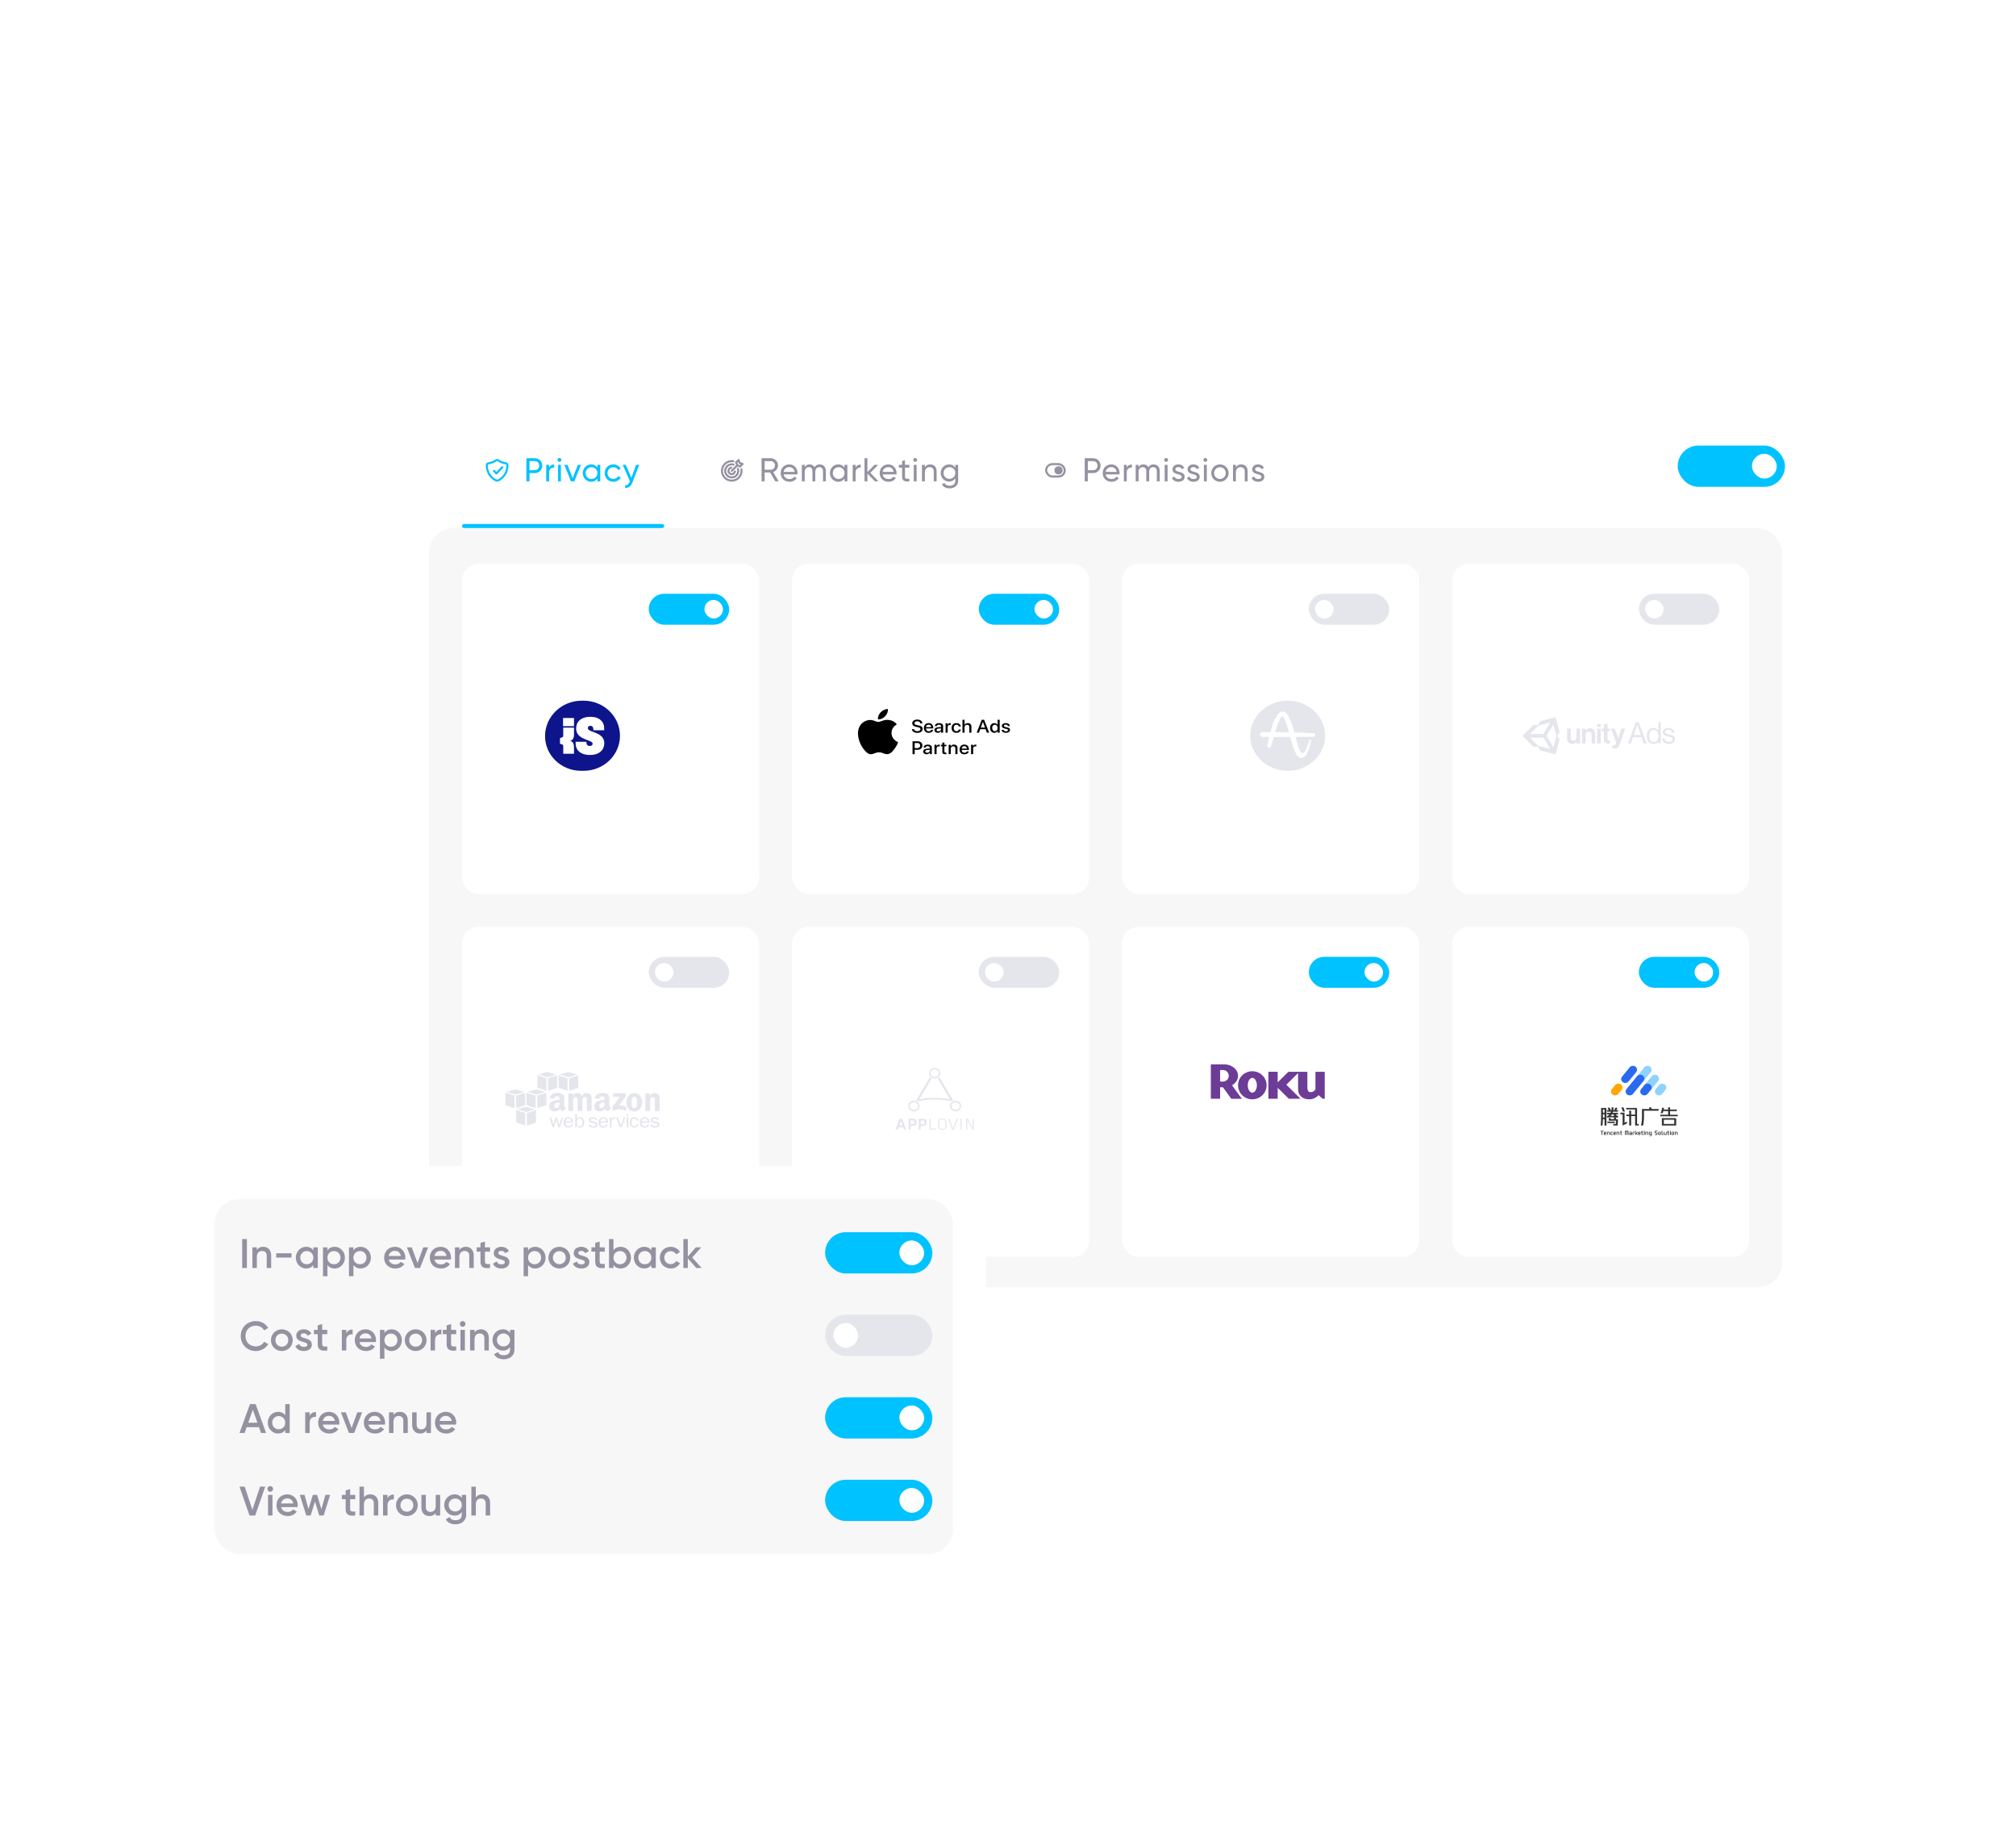 <svg width="733" height="665" viewBox="0 0 733 665" fill="none" xmlns="http://www.w3.org/2000/svg">
<g clip-path="url(#clip0_7_272361)">
<g filter="url(#filter0_d_7_272361)">
<rect x="138" y="134" width="528" height="342" rx="15" fill="white"/>
<path d="M184.036 158.474C184.038 158.475 184.037 158.476 184.036 158.476V158.476C184.035 158.476 184.035 158.477 184.035 158.478C184.174 158.536 184.282 158.609 184.375 158.725C184.453 158.842 184.5 158.974 184.5 159.12C184.5 160.131 184.297 161.053 183.906 161.888C183.563 162.59 183.094 163.205 182.531 163.732C182.047 164.172 181.547 164.494 181.031 164.684C180.844 164.772 180.656 164.772 180.469 164.684C179.875 164.464 179.328 164.098 178.828 163.601C178.266 163.073 177.844 162.444 177.531 161.712C177.172 160.907 177 160.043 177 159.12C177 158.974 177.031 158.842 177.125 158.725C177.126 158.723 177.128 158.721 177.129 158.719C177.289 158.486 177.609 158.453 177.885 158.395C178.272 158.313 178.846 158.174 179.25 158C179.574 157.86 179.986 157.612 180.238 157.453C180.393 157.356 180.549 157.255 180.731 157.25V157.25C180.942 157.244 181.134 157.365 181.312 157.478C181.563 157.637 181.946 157.867 182.25 158C182.878 158.273 183.921 158.455 184.036 158.474Z" stroke="#00C2FF" stroke-width="0.75" stroke-linecap="round" stroke-linejoin="round"/>
<path d="M179.625 161.225L180.482 162.125L182.625 159.875" stroke="#00C2FF" stroke-width="0.75" stroke-linecap="round" stroke-linejoin="round"/>
<path d="M194.448 156.6C195.996 156.6 197.16 157.764 197.16 159.3C197.16 160.824 195.996 162 194.448 162H192.516V165H191.4V156.6H194.448ZM194.448 160.956C195.372 160.956 196.056 160.248 196.056 159.3C196.056 158.34 195.372 157.644 194.448 157.644H192.516V160.956H194.448ZM199.645 160.008C200.029 159.168 200.761 158.892 201.517 158.892V159.984C200.617 159.948 199.645 160.404 199.645 161.82V165H198.601V159H199.645V160.008ZM203.427 157.908C203.031 157.908 202.719 157.596 202.719 157.212C202.719 156.828 203.031 156.504 203.427 156.504C203.811 156.504 204.123 156.828 204.123 157.212C204.123 157.596 203.811 157.908 203.427 157.908ZM202.899 165V159H203.943V165H202.899ZM210.095 159H211.223L208.823 165H207.599L205.199 159H206.327L208.211 163.884L210.095 159ZM217.2 159H218.244V165H217.2V163.968C216.72 164.7 215.952 165.156 214.932 165.156C213.264 165.156 211.896 163.776 211.896 162C211.896 160.224 213.264 158.844 214.932 158.844C215.952 158.844 216.72 159.3 217.2 160.032V159ZM215.064 164.148C216.276 164.148 217.2 163.224 217.2 162C217.2 160.776 216.276 159.852 215.064 159.852C213.864 159.852 212.94 160.776 212.94 162C212.94 163.224 213.864 164.148 215.064 164.148ZM223.006 165.156C221.194 165.156 219.85 163.776 219.85 162C219.85 160.224 221.194 158.844 223.006 158.844C224.194 158.844 225.202 159.468 225.658 160.416L224.782 160.92C224.482 160.284 223.81 159.864 223.006 159.864C221.806 159.864 220.894 160.788 220.894 162C220.894 163.2 221.806 164.124 223.006 164.124C223.822 164.124 224.482 163.704 224.818 163.08L225.706 163.596C225.202 164.532 224.182 165.156 223.006 165.156ZM231.296 159H232.412L229.964 165.372C229.46 166.716 228.524 167.484 227.3 167.4V166.428C228.104 166.488 228.608 165.996 228.92 165.204L229.028 164.976L226.412 159H227.528L229.568 163.704L231.296 159Z" fill="#00C2FF"/>
<line x1="168.75" y1="181.25" x2="240.75" y2="181.25" stroke="#00C2FF" stroke-width="1.5" stroke-linecap="round" stroke-linejoin="round"/>
<path d="M269.561 160.636C269.59 160.819 269.605 161.006 269.605 161.197C269.605 163.159 268.015 164.75 266.053 164.75C264.091 164.75 262.5 163.159 262.5 161.197C262.5 159.235 264.091 157.645 266.053 157.645C266.253 157.645 266.449 157.661 266.639 157.693" stroke="#9591A1" stroke-width="0.75" stroke-miterlimit="10" stroke-linecap="round"/>
<path d="M268.338 161.816C267.996 163.079 266.696 163.825 265.433 163.483C264.171 163.141 263.424 161.841 263.766 160.578C264.108 159.316 265.409 158.569 266.671 158.911M268.306 160.47C268.708 161.715 268.024 163.05 266.779 163.451C265.535 163.853 264.2 163.169 263.798 161.925C263.397 160.68 264.08 159.345 265.325 158.943" stroke="#9591A1" stroke-width="0.75" stroke-linecap="round" stroke-linejoin="round"/>
<path d="M267.218 161.411C267.117 161.963 266.634 162.382 266.053 162.382C265.399 162.382 264.869 161.851 264.869 161.197C264.869 160.608 265.3 160.118 265.864 160.028" stroke="#9591A1" stroke-width="0.75" stroke-linecap="round" stroke-linejoin="round"/>
<path d="M267.631 158.169L268.55 157.25C268.675 157.61 268.798 157.97 268.918 158.332L270 158.7L269.081 159.618L268.081 159.169L267.631 158.169Z" stroke="#9591A1" stroke-width="0.75" stroke-linecap="round" stroke-linejoin="round"/>
<path d="M268.026 159.224L266.053 161.197" stroke="#9591A1" stroke-width="0.75" stroke-linecap="round" stroke-linejoin="round"/>
<path d="M281.88 165L279.996 161.784H278.016V165H276.9V156.6H280.26C281.7 156.6 282.876 157.764 282.876 159.204C282.876 160.308 282.144 161.28 281.136 161.64L283.116 165H281.88ZM278.016 157.644V160.776H280.26C281.088 160.776 281.76 160.068 281.76 159.204C281.76 158.34 281.088 157.644 280.26 157.644H278.016ZM284.915 162.48C285.119 163.56 285.971 164.172 287.087 164.172C287.915 164.172 288.515 163.788 288.815 163.296L289.703 163.8C289.175 164.616 288.263 165.156 287.063 165.156C285.131 165.156 283.847 163.8 283.847 162C283.847 160.224 285.119 158.844 286.991 158.844C288.803 158.844 289.979 160.332 289.979 162.012C289.979 162.168 289.967 162.324 289.943 162.48H284.915ZM286.991 159.828C285.863 159.828 285.083 160.524 284.915 161.568H288.923C288.743 160.38 287.891 159.828 286.991 159.828ZM298.019 158.844C299.351 158.844 300.275 159.768 300.275 161.268V165H299.231V161.304C299.231 160.356 298.703 159.84 297.911 159.84C297.071 159.84 296.435 160.368 296.435 161.664V165H295.391V161.304C295.391 160.356 294.899 159.84 294.119 159.84C293.315 159.84 292.583 160.368 292.583 161.664V165H291.539V159H292.583V159.804C293.015 159.132 293.639 158.844 294.371 158.844C295.187 158.844 295.787 159.216 296.135 159.864C296.555 159.18 297.239 158.844 298.019 158.844ZM307.051 159H308.095V165H307.051V163.968C306.571 164.7 305.803 165.156 304.783 165.156C303.115 165.156 301.747 163.776 301.747 162C301.747 160.224 303.115 158.844 304.783 158.844C305.803 158.844 306.571 159.3 307.051 160.032V159ZM304.915 164.148C306.127 164.148 307.051 163.224 307.051 162C307.051 160.776 306.127 159.852 304.915 159.852C303.715 159.852 302.791 160.776 302.791 162C302.791 163.224 303.715 164.148 304.915 164.148ZM311.081 160.008C311.465 159.168 312.197 158.892 312.953 158.892V159.984C312.053 159.948 311.081 160.404 311.081 161.82V165H310.037V159H311.081V160.008ZM319.41 165H318.114L315.378 162.156V165H314.334V156.6H315.378V161.652L317.97 159H319.314L316.446 161.904L319.41 165ZM320.922 162.48C321.126 163.56 321.978 164.172 323.094 164.172C323.922 164.172 324.522 163.788 324.822 163.296L325.71 163.8C325.182 164.616 324.27 165.156 323.07 165.156C321.138 165.156 319.854 163.8 319.854 162C319.854 160.224 321.126 158.844 322.998 158.844C324.81 158.844 325.986 160.332 325.986 162.012C325.986 162.168 325.974 162.324 325.95 162.48H320.922ZM322.998 159.828C321.87 159.828 321.09 160.524 320.922 161.568H324.93C324.75 160.38 323.898 159.828 322.998 159.828ZM330.635 160.008H329.039V163.26C329.039 164.172 329.567 164.112 330.635 164.064V165C328.835 165.24 327.995 164.76 327.995 163.26V160.008H326.807V159H327.995V157.632L329.039 157.32V159H330.635V160.008ZM332.759 157.908C332.363 157.908 332.051 157.596 332.051 157.212C332.051 156.828 332.363 156.504 332.759 156.504C333.143 156.504 333.455 156.828 333.455 157.212C333.455 157.596 333.143 157.908 332.759 157.908ZM332.231 165V159H333.275V165H332.231ZM338.215 158.844C339.619 158.844 340.543 159.78 340.543 161.316V165H339.499V161.376C339.499 160.392 338.935 159.84 338.011 159.84C337.051 159.84 336.271 160.404 336.271 161.82V165H335.227V159H336.271V159.864C336.715 159.156 337.375 158.844 338.215 158.844ZM347.341 159H348.373V164.748C348.373 166.62 346.873 167.556 345.313 167.556C343.969 167.556 342.961 167.04 342.469 166.092L343.381 165.576C343.657 166.14 344.161 166.584 345.337 166.584C346.585 166.584 347.341 165.876 347.341 164.748V163.896C346.861 164.628 346.093 165.096 345.085 165.096C343.381 165.096 342.025 163.716 342.025 161.964C342.025 160.224 343.381 158.844 345.085 158.844C346.093 158.844 346.861 159.3 347.341 160.032V159ZM345.205 164.1C346.417 164.1 347.341 163.176 347.341 161.964C347.341 160.764 346.417 159.84 345.205 159.84C343.993 159.84 343.069 160.764 343.069 161.964C343.069 163.176 343.993 164.1 345.205 164.1Z" fill="#9591A1"/>
<circle cx="384.875" cy="161" r="1.125" fill="#9591A1" stroke="#9591A1" stroke-width="0.75"/>
<rect x="380.375" y="158.75" width="6.75" height="4.5" rx="2.25" stroke="#9591A1" stroke-width="0.75"/>
<path d="M397.448 156.6C398.996 156.6 400.16 157.764 400.16 159.3C400.16 160.824 398.996 162 397.448 162H395.516V165H394.4V156.6H397.448ZM397.448 160.956C398.372 160.956 399.056 160.248 399.056 159.3C399.056 158.34 398.372 157.644 397.448 157.644H395.516V160.956H397.448ZM402.005 162.48C402.209 163.56 403.061 164.172 404.177 164.172C405.005 164.172 405.605 163.788 405.905 163.296L406.793 163.8C406.265 164.616 405.353 165.156 404.153 165.156C402.221 165.156 400.937 163.8 400.937 162C400.937 160.224 402.209 158.844 404.081 158.844C405.893 158.844 407.069 160.332 407.069 162.012C407.069 162.168 407.057 162.324 407.033 162.48H402.005ZM404.081 159.828C402.953 159.828 402.173 160.524 402.005 161.568H406.013C405.833 160.38 404.981 159.828 404.081 159.828ZM409.673 160.008C410.057 159.168 410.789 158.892 411.545 158.892V159.984C410.645 159.948 409.673 160.404 409.673 161.82V165H408.629V159H409.673V160.008ZM419.407 158.844C420.739 158.844 421.663 159.768 421.663 161.268V165H420.619V161.304C420.619 160.356 420.091 159.84 419.299 159.84C418.459 159.84 417.823 160.368 417.823 161.664V165H416.779V161.304C416.779 160.356 416.287 159.84 415.507 159.84C414.703 159.84 413.971 160.368 413.971 161.664V165H412.927V159H413.971V159.804C414.403 159.132 415.027 158.844 415.759 158.844C416.575 158.844 417.175 159.216 417.523 159.864C417.943 159.18 418.627 158.844 419.407 158.844ZM423.998 157.908C423.602 157.908 423.29 157.596 423.29 157.212C423.29 156.828 423.602 156.504 423.998 156.504C424.382 156.504 424.694 156.828 424.694 157.212C424.694 157.596 424.382 157.908 423.998 157.908ZM423.47 165V159H424.514V165H423.47ZM427.355 160.62C427.355 161.904 430.715 161.148 430.715 163.356C430.715 164.472 429.755 165.156 428.471 165.156C427.271 165.156 426.431 164.58 426.083 163.752L426.983 163.236C427.175 163.812 427.727 164.172 428.471 164.172C429.107 164.172 429.659 163.944 429.659 163.356C429.659 162.072 426.299 162.804 426.299 160.632C426.299 159.576 427.211 158.844 428.423 158.844C429.407 158.844 430.199 159.312 430.583 160.092L429.707 160.584C429.479 160.044 428.951 159.816 428.423 159.816C427.883 159.816 427.355 160.08 427.355 160.62ZM432.836 160.62C432.836 161.904 436.196 161.148 436.196 163.356C436.196 164.472 435.236 165.156 433.952 165.156C432.752 165.156 431.912 164.58 431.564 163.752L432.464 163.236C432.656 163.812 433.208 164.172 433.952 164.172C434.588 164.172 435.14 163.944 435.14 163.356C435.14 162.072 431.78 162.804 431.78 160.632C431.78 159.576 432.692 158.844 433.904 158.844C434.888 158.844 435.68 159.312 436.064 160.092L435.188 160.584C434.96 160.044 434.432 159.816 433.904 159.816C433.364 159.816 432.836 160.08 432.836 160.62ZM438.262 157.908C437.866 157.908 437.554 157.596 437.554 157.212C437.554 156.828 437.866 156.504 438.262 156.504C438.646 156.504 438.958 156.828 438.958 157.212C438.958 157.596 438.646 157.908 438.262 157.908ZM437.734 165V159H438.778V165H437.734ZM443.551 165.156C441.799 165.156 440.395 163.776 440.395 162C440.395 160.224 441.799 158.844 443.551 158.844C445.303 158.844 446.719 160.224 446.719 162C446.719 163.776 445.303 165.156 443.551 165.156ZM443.551 164.136C444.751 164.136 445.675 163.212 445.675 162C445.675 160.788 444.751 159.864 443.551 159.864C442.363 159.864 441.439 160.788 441.439 162C441.439 163.212 442.363 164.136 443.551 164.136ZM451.297 158.844C452.701 158.844 453.625 159.78 453.625 161.316V165H452.581V161.376C452.581 160.392 452.017 159.84 451.093 159.84C450.133 159.84 449.353 160.404 449.353 161.82V165H448.309V159H449.353V159.864C449.797 159.156 450.457 158.844 451.297 158.844ZM456.343 160.62C456.343 161.904 459.703 161.148 459.703 163.356C459.703 164.472 458.743 165.156 457.459 165.156C456.259 165.156 455.419 164.58 455.071 163.752L455.971 163.236C456.163 163.812 456.715 164.172 457.459 164.172C458.095 164.172 458.647 163.944 458.647 163.356C458.647 162.072 455.287 162.804 455.287 160.632C455.287 159.576 456.199 158.844 457.411 158.844C458.395 158.844 459.187 159.312 459.571 160.092L458.695 160.584C458.467 160.044 457.939 159.816 457.411 159.816C456.871 159.816 456.343 160.08 456.343 160.62Z" fill="#9591A1"/>
<rect x="610.75" y="152.75" width="37.5" height="13.5" rx="6.75" fill="#00C2FF" stroke="#00C2FF" stroke-width="1.5" stroke-linecap="round"/>
<rect x="637" y="155" width="9" height="9" rx="4.5" fill="white"/>
<rect x="156" y="182" width="492" height="276" rx="9" fill="#F7F7F7"/>
<g filter="url(#filter1_d_7_272361)">
<rect x="168" y="194" width="108" height="120" rx="6" fill="white"/>
<rect x="236.438" y="205.438" width="28.125" height="10.125" rx="5.062" fill="#00C2FF" stroke="#00C2FF" stroke-width="1.125" stroke-linecap="round"/>
<rect x="256.125" y="207.125" width="6.75" height="6.75" rx="3.375" fill="white"/>
</g>
<g filter="url(#filter2_d_7_272361)">
<rect x="168" y="326" width="108" height="120" rx="6" fill="white"/>
<rect x="236.438" y="337.438" width="28.125" height="10.125" rx="5.062" fill="#E5E6EC" stroke="#E5E6EC" stroke-width="1.125" stroke-linecap="round"/>
<rect x="238.125" y="339.125" width="6.75" height="6.75" rx="3.375" fill="white"/>
</g>
<g filter="url(#filter3_d_7_272361)">
<rect x="288" y="194" width="108" height="120" rx="6" fill="white"/>
<rect x="356.438" y="205.438" width="28.125" height="10.125" rx="5.062" fill="#00C2FF" stroke="#00C2FF" stroke-width="1.125" stroke-linecap="round"/>
<rect x="376.125" y="207.125" width="6.75" height="6.75" rx="3.375" fill="white"/>
</g>
<g filter="url(#filter4_d_7_272361)">
<rect x="288" y="326" width="108" height="120" rx="6" fill="white"/>
<rect x="356.438" y="337.438" width="28.125" height="10.125" rx="5.062" fill="#E5E6EC" stroke="#E5E6EC" stroke-width="1.125" stroke-linecap="round"/>
<rect x="358.125" y="339.125" width="6.75" height="6.75" rx="3.375" fill="white"/>
</g>
<g filter="url(#filter5_d_7_272361)">
<rect x="408" y="194" width="108" height="120" rx="6" fill="white"/>
<rect x="476.438" y="205.438" width="28.125" height="10.125" rx="5.062" fill="#E5E6EC" stroke="#E5E6EC" stroke-width="1.125" stroke-linecap="round"/>
<rect x="478.125" y="207.125" width="6.75" height="6.75" rx="3.375" fill="white"/>
</g>
<g filter="url(#filter6_d_7_272361)">
<rect x="408" y="326" width="108" height="120" rx="6" fill="white"/>
<rect x="476.438" y="337.438" width="28.125" height="10.125" rx="5.062" fill="#00C2FF" stroke="#00C2FF" stroke-width="1.125" stroke-linecap="round"/>
<rect x="496.125" y="339.125" width="6.75" height="6.75" rx="3.375" fill="white"/>
</g>
<g filter="url(#filter7_d_7_272361)">
<rect x="528" y="194" width="108" height="120" rx="6" fill="white"/>
<rect x="596.438" y="205.438" width="28.125" height="10.125" rx="5.062" fill="#E5E6EC" stroke="#E5E6EC" stroke-width="1.125" stroke-linecap="round"/>
<rect x="598.125" y="207.125" width="6.75" height="6.75" rx="3.375" fill="white"/>
</g>
<g filter="url(#filter8_d_7_272361)">
<rect x="528" y="326" width="108" height="120" rx="6" fill="white"/>
<rect x="596.438" y="337.438" width="28.125" height="10.125" rx="5.062" fill="#00C2FF" stroke="#00C2FF" stroke-width="1.125" stroke-linecap="round"/>
<rect x="616.125" y="339.125" width="6.75" height="6.75" rx="3.375" fill="white"/>
</g>
</g>
<path d="M338.357 390.187C338.357 389.419 339.025 388.793 339.846 388.793C340.667 388.793 341.336 389.419 341.336 390.187C341.336 390.956 340.667 391.581 339.846 391.581C339.021 391.581 338.357 390.956 338.357 390.187ZM337.775 390.187C337.775 391.255 338.701 392.126 339.846 392.126C340.987 392.126 341.918 391.259 341.918 390.187C341.918 389.115 340.992 388.248 339.846 388.248C338.701 388.248 337.775 389.115 337.775 390.187ZM345.923 402.116C345.923 401.348 346.591 400.722 347.412 400.722C348.233 400.722 348.901 401.348 348.901 402.116C348.901 402.885 348.233 403.51 347.412 403.51C346.591 403.51 345.923 402.885 345.923 402.116ZM345.34 402.116C345.34 403.189 346.266 404.055 347.412 404.055C348.557 404.055 349.483 403.189 349.483 402.116C349.483 401.049 348.557 400.177 347.412 400.177C346.266 400.177 345.34 401.049 345.34 402.116ZM330.787 402.116C330.787 401.348 331.455 400.722 332.276 400.722C333.097 400.722 333.765 401.348 333.765 402.116C333.765 402.885 333.097 403.51 332.276 403.51C331.455 403.51 330.787 402.885 330.787 402.116ZM330.205 402.116C330.205 403.189 331.131 404.055 332.276 404.055C333.422 404.055 334.348 403.189 334.348 402.116C334.348 401.049 333.422 400.177 332.276 400.177C331.131 400.177 330.205 401.049 330.205 402.116ZM338.066 391.693L333.126 400.017C333.379 400.101 333.608 400.226 333.808 400.392C333.813 400.392 333.837 400.383 333.837 400.383C335.46 399.963 337.598 399.757 339.908 399.757C342.133 399.757 344.228 399.994 345.822 400.387L345.832 400.405L345.846 400.396C346.047 400.231 346.276 400.101 346.529 400.021L341.593 391.693C341.422 391.894 341.202 392.064 340.959 392.184L345.402 399.672C343.875 399.337 341.942 399.15 339.908 399.15C337.794 399.15 335.818 399.315 334.257 399.672L338.701 392.184C338.453 392.064 338.238 391.894 338.066 391.693Z" fill="#E5E6EC"/>
<path d="M328.7 410.691L328.394 409.837H326.69C326.643 409.972 326.595 410.114 326.542 410.266L326.399 410.691H325.578L327.101 406.741H327.989L329.473 410.691H328.7ZM327.54 407.595C327.435 407.863 327.339 408.122 327.244 408.376C327.148 408.627 327.048 408.895 326.934 409.181H328.146L327.54 407.595Z" fill="#E5E6EC"/>
<path d="M331.946 406.749H330.395V410.694H331.111V409.349H331.946C332.796 409.349 333.211 409.014 333.211 408.326V407.768C333.211 407.084 332.801 406.749 331.946 406.749ZM331.111 407.37H331.927C332.414 407.37 332.49 407.491 332.49 407.772V408.326C332.49 408.608 332.409 408.728 331.927 408.728H331.111V407.37Z" fill="#E5E6EC"/>
<path d="M335.592 406.749H334.041V410.694H334.757V409.349H335.592C336.441 409.349 336.857 409.014 336.857 408.326V407.768C336.857 407.084 336.446 406.749 335.592 406.749ZM334.757 407.37H335.573C336.06 407.37 336.136 407.491 336.136 407.772V408.326C336.136 408.608 336.055 408.728 335.573 408.728H334.757V407.37Z" fill="#E5E6EC"/>
<path d="M338.409 410.3H340.357V410.698H337.984V406.753H338.409V410.3Z" fill="#E5E6EC"/>
<path d="M344.085 409.551C344.085 410.208 343.65 410.748 342.562 410.748C341.474 410.748 341.04 410.208 341.04 409.551V407.88C341.04 407.223 341.474 406.683 342.562 406.683C343.65 406.683 344.085 407.223 344.085 407.88V409.551ZM341.431 409.555C341.431 410.123 341.798 410.44 342.577 410.44C343.35 410.44 343.722 410.123 343.722 409.555V407.876C343.722 407.308 343.355 406.991 342.577 406.991C341.803 406.991 341.431 407.308 341.431 407.876V409.555Z" fill="#E5E6EC"/>
<path d="M344.733 406.753H345.153L346.513 410.3L347.878 406.753H348.313L346.795 410.698H346.236L344.733 406.753Z" fill="#E5E6EC"/>
<path d="M349.62 406.753H349.195V410.698H349.62V406.753Z" fill="#E5E6EC"/>
<path d="M351.653 407.227V410.698H351.252V406.753H351.882L353.715 410.131V406.753H354.116V410.698H353.605L351.653 407.227Z" fill="#E5E6EC"/>
<path fill-rule="evenodd" clip-rule="evenodd" d="M468.194 254.749C475.713 254.749 481.815 260.461 481.815 267.499C481.815 274.537 475.713 280.249 468.194 280.249C460.675 280.249 454.573 274.537 454.573 267.499C454.573 260.461 460.675 254.749 468.194 254.749ZM466.407 258.686C464.729 258.686 463.203 261.216 461.895 266.193C460.958 266.173 460.108 266.173 459.324 266.153H459.193L458.91 266.173C458.474 266.255 458.147 266.622 458.147 267.05C458.147 267.499 458.496 267.866 458.953 267.927H461.438C461.198 268.927 461.002 269.906 460.828 270.865L460.762 271.273V271.293C460.762 271.497 460.871 271.681 461.046 271.783C461.351 271.946 461.721 271.865 461.917 271.599L461.939 271.62L463.181 267.927H469.087C469.545 269.539 470.003 271.191 470.635 272.742C470.984 273.578 471.746 275.537 473.054 275.537H473.076C475.081 275.537 475.865 272.497 476.388 270.477C476.497 270.049 476.606 269.661 476.693 269.396L476.737 269.274C476.802 269.131 476.693 268.968 476.541 268.907C476.388 268.845 476.214 268.947 476.149 269.09L476.105 269.213C475.931 269.641 475.756 270.069 475.626 270.437V270.457C474.754 272.762 474.362 273.823 473.577 273.823H473.533C472.531 273.823 471.594 270.008 471.245 268.58C471.18 268.335 471.114 268.111 471.071 267.907H477.543C477.652 267.907 477.761 267.866 477.87 267.825L477.892 267.805L477.914 267.785H477.936C477.936 267.764 477.958 267.764 477.979 267.744L478.054 267.678C478.149 267.586 478.219 267.475 478.219 267.377C478.306 267.009 478.045 266.663 477.652 266.581H477.434C475.168 266.418 472.814 266.357 470.613 266.316V266.295C469.545 262.542 468.216 258.686 466.407 258.686ZM466.32 260.359C466.407 260.359 466.516 260.4 466.581 260.502C466.777 260.767 467.104 261.399 467.584 262.787C467.911 263.725 468.259 264.888 468.652 266.255C467.213 266.234 465.731 266.214 464.315 266.193H463.595C464.402 263.215 465.404 260.951 466.123 260.42C466.189 260.379 466.254 260.359 466.32 260.359Z" fill="#E5E6EC"/>
<path fill-rule="evenodd" clip-rule="evenodd" d="M599.047 396.823C598.476 396.823 597.954 396.512 597.704 396.024C597.454 395.535 597.518 394.953 597.87 394.525L600.529 391.285C601.037 390.667 601.976 390.558 602.626 391.041C603.275 391.524 603.391 392.417 602.884 393.036L600.225 396.276C599.942 396.622 599.507 396.824 599.047 396.823Z" fill="#8ED2FF"/>
<path fill-rule="evenodd" clip-rule="evenodd" d="M596.386 393.585C595.815 393.585 595.294 393.274 595.044 392.785C594.794 392.297 594.858 391.715 595.21 391.286L597.869 388.047C598.198 387.646 598.726 387.443 599.254 387.514C599.783 387.584 600.232 387.918 600.432 388.39C600.632 388.861 600.553 389.398 600.224 389.798L597.565 393.038C597.282 393.384 596.847 393.586 596.386 393.585Z" fill="#8ED2FF"/>
<path fill-rule="evenodd" clip-rule="evenodd" d="M590.944 393.739C590.372 393.738 589.851 393.428 589.601 392.939C589.351 392.451 589.415 391.869 589.767 391.44L592.553 388.046C592.881 387.644 593.41 387.44 593.939 387.511C594.469 387.581 594.918 387.916 595.118 388.387C595.318 388.859 595.238 389.397 594.908 389.797L592.122 393.192C591.839 393.538 591.404 393.739 590.944 393.739Z" fill="#296AEF"/>
<path fill-rule="evenodd" clip-rule="evenodd" d="M592.552 398.256C591.981 398.255 591.46 397.945 591.21 397.456C590.959 396.968 591.024 396.386 591.375 395.957L595.21 391.285C595.719 390.667 596.657 390.558 597.307 391.041C597.957 391.524 598.072 392.417 597.565 393.036L593.731 397.709C593.447 398.055 593.012 398.256 592.552 398.256Z" fill="#296AEF"/>
<path fill-rule="evenodd" clip-rule="evenodd" d="M597.869 398.256C597.298 398.255 596.777 397.945 596.527 397.456C596.277 396.967 596.341 396.386 596.693 395.957L597.869 394.525C598.197 394.123 598.726 393.919 599.255 393.989C599.785 394.06 600.234 394.394 600.434 394.866C600.634 395.338 600.554 395.876 600.224 396.276L599.048 397.709C598.765 398.055 598.33 398.256 597.869 398.256Z" fill="#296AEF"/>
<path fill-rule="evenodd" clip-rule="evenodd" d="M587.234 398.256C586.663 398.256 586.142 397.945 585.892 397.457C585.642 396.968 585.706 396.386 586.057 395.958L587.233 394.525C587.741 393.906 588.681 393.796 589.331 394.28C589.981 394.764 590.097 395.658 589.588 396.277L588.413 397.709C588.13 398.055 587.695 398.257 587.234 398.256Z" fill="#FFA600"/>
<path fill-rule="evenodd" clip-rule="evenodd" d="M603.187 398.256C602.616 398.255 602.095 397.945 601.845 397.456C601.595 396.967 601.659 396.386 602.011 395.957L603.186 394.525C603.515 394.123 604.043 393.919 604.573 393.989C605.102 394.06 605.552 394.394 605.752 394.866C605.952 395.338 605.872 395.876 605.542 396.276L604.366 397.709C604.083 398.055 603.648 398.256 603.187 398.256Z" fill="#8ED2FF"/>
<path fill-rule="evenodd" clip-rule="evenodd" d="M582.811 406.344C582.811 406.334 582.811 406.323 582.811 406.313V405.124H583.387V406.344H582.811ZM583.296 403.367C583.343 403.373 583.381 403.409 583.387 403.455V404.567H582.811V403.367H583.296ZM583.747 402.81V402.81H582.144V406.313C582.144 407.818 582.023 408.89 581.981 409.213H582.654C582.697 408.859 582.782 408.041 582.805 406.901H583.387V409.213H584.097V403.159C584.097 402.97 583.942 402.815 583.747 402.81Z" fill="#333333"/>
<path fill-rule="evenodd" clip-rule="evenodd" d="M590.817 404.148L590.264 402.613H589.541L590.094 404.148H590.817Z" fill="#333333"/>
<path fill-rule="evenodd" clip-rule="evenodd" d="M590.676 404.541H589.198L589.118 405.098H589.966V409.223L591.551 408.443V407.76L590.676 408.19V404.541Z" fill="#333333"/>
<path fill-rule="evenodd" clip-rule="evenodd" d="M595.219 403.159C595.219 403.067 595.181 402.978 595.114 402.912C595.046 402.846 594.955 402.81 594.859 402.81H591.222L591.319 403.367H594.379C594.451 403.368 594.509 403.425 594.509 403.496V405.241H593.08V403.845L592.37 403.729V405.241H591.327V405.798H592.37V409.213H593.08V405.798H594.509V409.213H595.78L595.877 408.656H595.219V403.159Z" fill="#333333"/>
<path fill-rule="evenodd" clip-rule="evenodd" d="M586.557 405.15C586.683 405.349 586.831 405.535 586.996 405.704H585.617C585.783 405.535 585.93 405.349 586.057 405.15H586.557ZM587.549 406.211V406.164C587.719 406.278 587.899 406.379 588.086 406.465L588.384 405.857C588.014 405.689 587.684 405.449 587.415 405.15H588.3V404.593H586.347C586.401 404.463 586.448 404.331 586.487 404.196H588.3V403.639H587.726C587.906 403.259 588.088 402.738 588.088 402.738H587.312C587.212 403.046 587.092 403.347 586.951 403.639H586.606C586.634 403.447 586.647 403.253 586.647 403.059V402.608H585.953V403.059C585.954 403.253 585.937 403.447 585.905 403.639H585.668L585.302 402.738H584.526L584.892 403.639H584.314V404.196H585.76C585.712 404.332 585.653 404.465 585.585 404.593H584.314V405.15H585.198C584.929 405.449 584.599 405.689 584.229 405.857L584.527 406.465C584.698 406.387 584.863 406.296 585.02 406.194L585.008 406.211H586.838V406.886H585.657L585.681 406.577L584.971 406.448L584.904 407.443H587.558L587.488 408.656H586.52L586.617 409.213H588.166L588.278 407.269C588.283 407.169 588.247 407.072 588.176 407C588.106 406.927 588.007 406.886 587.905 406.886H587.548V406.211H587.549Z" fill="#333333"/>
<path fill-rule="evenodd" clip-rule="evenodd" d="M600.318 402.613H599.541L599.757 403.212H597.009V405.861C597.009 408.049 596.693 409.06 596.64 409.214H597.404C597.529 408.753 597.743 407.696 597.743 405.861V403.834H603.062V403.212H600.534L600.318 402.613Z" fill="#333333"/>
<path fill-rule="evenodd" clip-rule="evenodd" d="M587.123 407.785H584.379L584.472 408.316H587.098L587.123 407.785Z" fill="#333333"/>
<path fill-rule="evenodd" clip-rule="evenodd" d="M604.952 408.647V407.099H608.634C608.691 407.1 608.737 407.146 608.737 407.202L608.737 408.647H604.952ZM609.087 406.532H604.242V409.213H609.447V406.841H609.445C609.424 406.665 609.27 406.532 609.087 406.532Z" fill="#333333"/>
<path fill-rule="evenodd" clip-rule="evenodd" d="M607.228 405.291V403.97H609.675V403.413H607.228V402.613H606.518V403.413H604.902C604.967 403.088 604.997 402.847 605.006 402.765H604.321C604.284 403.05 604.145 403.948 603.782 404.752H604.517C604.617 404.496 604.702 404.235 604.772 403.97H606.518V405.291H603.676V405.848H610.016V405.291H607.228Z" fill="#333333"/>
<path fill-rule="evenodd" clip-rule="evenodd" d="M583.002 411.133H582.616H582.359H581.973V411.351H582.359V412.626H582.616V411.351H583.002V411.133Z" fill="#333333"/>
<path fill-rule="evenodd" clip-rule="evenodd" d="M584.289 411.506V412.625H584.546V411.724H584.964C585.018 411.724 585.061 411.766 585.061 411.817V412.625H585.318V411.755C585.32 411.619 585.205 411.507 585.061 411.506H584.289Z" fill="#333333"/>
<path fill-rule="evenodd" clip-rule="evenodd" d="M587.763 411.506V412.625H588.02V411.724H588.438C588.492 411.724 588.536 411.766 588.535 411.817V412.625H588.792V411.755C588.794 411.619 588.679 411.507 588.535 411.506H587.763Z" fill="#333333"/>
<path fill-rule="evenodd" clip-rule="evenodd" d="M583.388 411.817C583.388 411.766 583.431 411.724 583.485 411.724H583.678C583.732 411.724 583.775 411.766 583.774 411.817V411.91C583.775 411.961 583.732 412.003 583.678 412.003H583.388V411.817ZM584.032 412.408H583.485C583.431 412.407 583.388 412.365 583.388 412.314V412.221H583.774C583.918 412.219 584.033 412.108 584.032 411.972V411.755C584.033 411.619 583.918 411.507 583.774 411.506H583.388C583.244 411.507 583.129 411.619 583.131 411.755V412.376C583.129 412.512 583.244 412.624 583.388 412.625H583.984L584.032 412.408Z" fill="#333333"/>
<path fill-rule="evenodd" clip-rule="evenodd" d="M586.862 411.817C586.862 411.766 586.905 411.724 586.959 411.724H587.152C587.206 411.724 587.249 411.766 587.248 411.817V411.91C587.249 411.961 587.206 412.003 587.152 412.003H586.862V411.817ZM587.506 412.408H586.959C586.905 412.407 586.862 412.365 586.862 412.314V412.221H587.248C587.392 412.219 587.508 412.108 587.506 411.972V411.755C587.508 411.619 587.392 411.507 587.248 411.506H586.862C586.719 411.507 586.603 411.619 586.605 411.755V412.376C586.603 412.512 586.719 412.624 586.862 412.625H587.458L587.506 412.408Z" fill="#333333"/>
<path fill-rule="evenodd" clip-rule="evenodd" d="M585.833 412.314V411.817C585.832 411.766 585.875 411.724 585.929 411.724H586.364L586.412 411.506H585.833C585.689 411.507 585.573 411.619 585.575 411.755V412.376C585.573 412.512 585.689 412.624 585.833 412.625H586.364L586.412 412.408H585.929C585.875 412.407 585.832 412.365 585.833 412.314Z" fill="#333333"/>
<path fill-rule="evenodd" clip-rule="evenodd" d="M589.807 412.416V412.408H589.566C589.513 412.408 589.469 412.366 589.47 412.315V411.723H589.807V411.506H589.47V411.133H589.213V411.506H589.052V411.723H589.213V412.377C589.211 412.513 589.326 412.624 589.47 412.626H589.761L589.807 412.416Z" fill="#333333"/>
<path fill-rule="evenodd" clip-rule="evenodd" d="M608.937 411.506V412.625H609.194V411.724H609.613C609.667 411.724 609.71 411.766 609.709 411.817V412.625H609.967V411.755C609.968 411.619 609.853 411.508 609.709 411.506H608.937Z" fill="#333333"/>
<path fill-rule="evenodd" clip-rule="evenodd" d="M606.908 412.416V412.409H606.668C606.614 412.409 606.57 412.367 606.571 412.316V411.724H606.908V411.507H606.571V411.134H606.314V411.507H606.153V411.724H606.314V412.378C606.312 412.514 606.427 412.625 606.571 412.627H606.862L606.908 412.416Z" fill="#333333"/>
<path fill-rule="evenodd" clip-rule="evenodd" d="M607.18 412.625H607.471V411.506H607.18V412.625Z" fill="#333333"/>
<path fill-rule="evenodd" clip-rule="evenodd" d="M607.18 411.409H607.47V411.134H607.18V411.409Z" fill="#333333"/>
<path fill-rule="evenodd" clip-rule="evenodd" d="M603.532 412.408H603.274C603.22 412.407 603.177 412.365 603.178 412.314V411.817C603.177 411.766 603.22 411.724 603.274 411.724H603.532C603.586 411.724 603.629 411.766 603.628 411.817V412.314C603.629 412.365 603.586 412.407 603.532 412.408ZM602.92 411.755V412.376C602.919 412.512 603.034 412.624 603.178 412.625H603.628C603.772 412.624 603.887 412.512 603.886 412.376V411.755C603.887 411.619 603.772 411.508 603.628 411.506H603.178C603.034 411.508 602.919 411.619 602.92 411.755Z" fill="#333333"/>
<path fill-rule="evenodd" clip-rule="evenodd" d="M608.323 412.408H608.066C608.012 412.407 607.969 412.365 607.969 412.314V411.817C607.969 411.766 608.012 411.724 608.066 411.724H608.323C608.377 411.724 608.42 411.766 608.42 411.817V412.314C608.42 412.365 608.377 412.407 608.323 412.408ZM607.712 411.755V412.376C607.71 412.512 607.825 412.624 607.969 412.625H608.42C608.564 412.624 608.679 412.512 608.677 412.376V411.755C608.679 411.619 608.564 411.508 608.42 411.506H607.969C607.825 411.508 607.71 411.619 607.712 411.755Z" fill="#333333"/>
<path fill-rule="evenodd" clip-rule="evenodd" d="M605.7 411.506V412.408H605.282C605.228 412.407 605.184 412.365 605.185 412.314V411.506H604.928V412.377C604.926 412.512 605.041 412.624 605.185 412.625H605.957V411.506H605.7Z" fill="#333333"/>
<path fill-rule="evenodd" clip-rule="evenodd" d="M602.388 411.787H601.97C601.916 411.787 601.873 411.745 601.874 411.694V411.445C601.873 411.394 601.916 411.352 601.97 411.352H602.598L602.646 411.134H601.874C601.73 411.136 601.615 411.247 601.616 411.383V411.756C601.615 411.892 601.73 412.003 601.874 412.005H602.292C602.346 412.006 602.389 412.047 602.388 412.098V412.315C602.389 412.366 602.346 412.408 602.292 412.409H601.616V412.409L601.664 412.627H602.388C602.532 412.625 602.647 412.513 602.646 412.378V412.036C602.648 411.9 602.532 411.789 602.388 411.787Z" fill="#333333"/>
<path fill-rule="evenodd" clip-rule="evenodd" d="M604.418 412.315V411.133H604.16V412.377C604.158 412.513 604.274 412.625 604.418 412.626H604.734L604.782 412.408H604.514C604.46 412.408 604.417 412.366 604.418 412.315Z" fill="#333333"/>
<path fill-rule="evenodd" clip-rule="evenodd" d="M598.254 411.506V412.625H598.511V411.724H598.93C598.984 411.724 599.027 411.766 599.026 411.817V412.625H599.283V411.755C599.285 411.619 599.17 411.508 599.026 411.506H598.254Z" fill="#333333"/>
<path fill-rule="evenodd" clip-rule="evenodd" d="M595.855 411.817C595.854 411.766 595.898 411.724 595.952 411.724H596.145C596.199 411.724 596.242 411.766 596.241 411.817V411.91C596.242 411.961 596.199 412.003 596.145 412.003H595.855V411.817ZM596.499 412.408H595.952C595.898 412.407 595.854 412.365 595.855 412.314V412.221H596.241C596.385 412.219 596.5 412.108 596.499 411.972V411.755C596.5 411.619 596.385 411.507 596.241 411.506H595.855C595.711 411.507 595.596 411.619 595.598 411.755V412.376C595.596 412.512 595.711 412.624 595.855 412.625H596.451L596.499 412.408Z" fill="#333333"/>
<path fill-rule="evenodd" clip-rule="evenodd" d="M597.447 412.416V412.409H597.206C597.152 412.409 597.109 412.367 597.11 412.316V411.724H597.447V411.507H597.11V411.134H596.852V411.507H596.692V411.724H596.852V412.378C596.851 412.514 596.966 412.625 597.11 412.627H597.4L597.447 412.416Z" fill="#333333"/>
<path fill-rule="evenodd" clip-rule="evenodd" d="M597.722 412.625H598.012V411.506H597.722V412.625Z" fill="#333333"/>
<path fill-rule="evenodd" clip-rule="evenodd" d="M597.722 411.409H598.011V411.134H597.722V411.409Z" fill="#333333"/>
<path fill-rule="evenodd" clip-rule="evenodd" d="M590.836 411.134V412.625H590.839V412.627H591.097V411.352H591.354V412.627H591.612V411.352H591.736C591.808 411.353 591.866 411.408 591.865 411.476V412.627H592.123V411.446C592.125 411.276 591.981 411.137 591.801 411.135L590.836 411.134Z" fill="#333333"/>
<path fill-rule="evenodd" clip-rule="evenodd" d="M600.329 412.205C600.329 412.256 600.286 412.297 600.232 412.297H599.911C599.885 412.297 599.86 412.287 599.842 412.27C599.824 412.253 599.814 412.23 599.814 412.205V411.81C599.814 411.785 599.824 411.762 599.842 411.745C599.86 411.728 599.885 411.718 599.911 411.718H600.232C600.286 411.718 600.329 411.759 600.329 411.81V412.205ZM600.329 411.505H599.814C599.746 411.505 599.68 411.531 599.632 411.576C599.584 411.622 599.557 411.684 599.557 411.749V412.266C599.557 412.331 599.584 412.393 599.632 412.439C599.68 412.484 599.746 412.51 599.814 412.51H600.329V412.693C600.329 412.743 600.286 412.784 600.232 412.784H599.679L599.727 412.998H600.329C600.471 412.997 600.586 412.888 600.586 412.754V411.749C600.586 411.684 600.559 411.622 600.511 411.576C600.463 411.531 600.397 411.505 600.329 411.505Z" fill="#333333"/>
<path fill-rule="evenodd" clip-rule="evenodd" d="M593.108 412.409H592.736C592.682 412.408 592.639 412.366 592.639 412.316V412.253C592.639 412.202 592.682 412.16 592.736 412.159H593.108L593.108 412.409ZM593.108 411.506L592.382 411.506L592.43 411.724H593.011C593.066 411.725 593.109 411.766 593.108 411.817V411.942H592.639C592.495 411.943 592.38 412.055 592.382 412.191V412.378C592.38 412.513 592.495 412.625 592.639 412.626H593.365V411.755C593.366 411.689 593.34 411.627 593.291 411.58C593.243 411.533 593.177 411.507 593.108 411.506Z" fill="#333333"/>
<path fill-rule="evenodd" clip-rule="evenodd" d="M595.212 411.507L594.955 411.943H594.826H594.762V411.133H594.504V411.943V412.16V412.626H594.762V412.16H594.826H594.949L595.212 412.626H595.47L595.146 412.054L595.47 411.507H595.212Z" fill="#333333"/>
<path fill-rule="evenodd" clip-rule="evenodd" d="M594.279 411.724L594.335 411.506L593.879 411.506C593.81 411.507 593.744 411.533 593.696 411.58C593.647 411.627 593.621 411.689 593.622 411.755V412.626H593.879V411.817C593.878 411.766 593.921 411.725 593.975 411.724L594.279 411.724Z" fill="#333333"/>
<path fill-rule="evenodd" clip-rule="evenodd" d="M212.165 254.749H211.539C204.232 254.749 198.265 260.425 198.175 267.499C198.108 274.465 203.896 280.163 211.137 280.249C211.182 280.249 211.226 280.249 211.271 280.249H212.165C219.473 280.249 225.417 274.551 225.417 267.499C225.417 260.447 219.495 254.749 212.165 254.749ZM208.701 267.091C208.701 268.338 208.276 269.09 207.338 269.305C208.344 269.714 208.701 270.38 208.701 271.864V274.035H204.79V271.197C204.79 270.638 204.142 270.574 203.606 270.402V268.359C204.142 268.187 204.79 268.015 204.79 267.564V264.553H208.701V267.091ZM208.701 264.016H204.723V261.049H208.701V264.016ZM214.511 274.487C211.025 274.487 209.304 272.659 209.304 270.38V269.692H213.215V269.972C213.215 270.703 213.64 271.219 214.4 271.219C215.115 271.219 215.472 270.875 215.472 270.359C215.472 268.875 209.483 269.112 209.483 264.897C209.483 262.618 210.958 260.619 214.69 260.619C217.998 260.619 219.674 262.446 219.674 264.725V265.499H215.741V265.091C215.741 264.467 215.383 263.887 214.668 263.887C214.065 263.887 213.729 264.231 213.729 264.747C213.729 266.402 219.718 265.994 219.718 270.208C219.718 272.444 218.132 274.487 214.511 274.487Z" fill="#0D148C"/>
<path fill-rule="evenodd" clip-rule="evenodd" d="M321.886 260.377C322.513 259.68 322.934 258.713 322.819 257.749C321.917 257.78 320.824 258.3 320.179 258.996C319.598 259.612 319.09 260.598 319.228 261.541C320.232 261.613 321.261 261.072 321.886 260.377ZM326.548 269.824C326.546 269.828 326.543 269.836 326.539 269.848L326.539 269.848C326.477 270.027 326.115 271.08 325.306 272.165C324.56 273.168 323.784 274.168 322.562 274.189C321.976 274.199 321.584 274.043 321.176 273.881C320.749 273.711 320.306 273.534 319.605 273.534C318.869 273.534 318.404 273.717 317.957 273.892C317.569 274.044 317.195 274.19 316.668 274.209C315.489 274.25 314.59 273.125 313.838 272.125C312.298 270.081 311.123 266.349 312.703 263.832C313.486 262.58 314.888 261.788 316.41 261.768C317.067 261.756 317.703 261.988 318.259 262.19C318.684 262.344 319.062 262.482 319.369 262.482C319.644 262.482 320.012 262.349 320.441 262.193C321.118 261.948 321.946 261.648 322.799 261.728C323.383 261.751 325.024 261.944 326.078 263.36L326.067 263.366C325.896 263.463 324.121 264.466 324.14 266.493C324.165 268.963 326.479 269.799 326.546 269.824L326.548 269.824ZM332.331 265.091C332.402 265.555 332.883 265.834 333.561 265.834C334.208 265.834 334.671 265.529 334.671 265.11C334.671 264.747 334.402 264.52 333.72 264.384L333.165 264.276C332.144 264.078 331.681 263.644 331.681 262.969C331.681 262.167 332.448 261.615 333.533 261.615C334.614 261.615 335.353 262.177 335.377 262.995H334.61C334.561 262.524 334.14 262.235 333.522 262.235C332.925 262.235 332.487 262.501 332.487 262.93C332.487 263.271 332.748 263.497 333.409 263.627L333.967 263.735C335.034 263.942 335.473 264.335 335.473 265.016C335.473 265.899 334.717 266.454 333.529 266.454C332.377 266.454 331.611 265.925 331.561 265.091H332.331ZM338.554 264.361H336.695C336.734 263.842 337.109 263.467 337.642 263.467C338.176 263.467 338.536 263.835 338.554 264.361ZM337.675 266.44C338.527 266.44 339.17 265.996 339.276 265.372H338.551C338.449 265.671 338.127 265.872 337.693 265.872C337.082 265.872 336.693 265.479 336.693 264.886V264.843H339.318V264.603C339.318 263.568 338.675 262.899 337.643 262.899C336.594 262.899 335.923 263.613 335.923 264.684C335.923 265.762 336.583 266.44 337.675 266.44ZM342.156 265.097V264.826L341.241 264.879C340.785 264.908 340.527 265.094 340.527 265.388C340.527 265.688 340.796 265.883 341.205 265.883C341.739 265.883 342.156 265.544 342.156 265.097ZM339.757 265.405C339.757 264.808 340.255 264.441 341.138 264.396L342.156 264.34V264.077C342.156 263.698 341.877 263.471 341.41 263.471C340.969 263.471 340.693 263.665 340.626 263.97H339.905C339.947 263.354 340.52 262.899 341.439 262.899C342.34 262.899 342.915 263.338 342.915 264.022V266.375H342.184V265.814H342.166C341.951 266.193 341.481 266.433 340.993 266.433C340.266 266.433 339.757 266.018 339.757 265.405ZM344.533 262.961H343.805V266.375H344.568V264.331C344.568 263.847 344.872 263.545 345.363 263.545C345.512 263.545 345.646 263.562 345.706 263.584V262.932C345.649 262.922 345.554 262.906 345.444 262.906C345.006 262.906 344.674 263.143 344.55 263.542H344.533V262.961ZM348.621 264.137C348.544 263.773 348.247 263.485 347.749 263.485C347.159 263.485 346.77 263.936 346.77 264.669C346.77 265.419 347.162 265.854 347.755 265.854C348.226 265.854 348.533 265.617 348.621 265.221H349.356C349.275 265.948 348.642 266.441 347.749 266.441C346.685 266.441 345.992 265.772 345.992 264.669C345.992 263.585 346.685 262.9 347.741 262.9C348.699 262.9 349.282 263.465 349.349 264.137H348.621ZM350.702 261.692H349.945V266.375H350.709V264.402C350.709 263.863 351.055 263.506 351.62 263.506C352.157 263.506 352.433 263.808 352.433 264.311V266.375H353.2V264.175C353.2 263.403 352.712 262.903 351.896 262.903C351.331 262.903 350.924 263.133 350.719 263.532H350.702V261.692ZM356.608 264.53H358.148L357.389 262.475H357.367L356.608 264.53ZM358.348 265.109H356.404L355.938 266.375H355.114L356.955 261.692H357.811L359.651 266.375H358.814L358.348 265.109ZM361.742 265.839C361.138 265.839 360.76 265.388 360.76 264.667C360.76 263.95 361.138 263.496 361.742 263.496C362.329 263.496 362.721 263.96 362.721 264.667C362.721 265.381 362.329 265.839 361.742 265.839ZM361.532 262.906C360.599 262.906 359.977 263.591 359.977 264.668C359.977 265.745 360.599 266.433 361.539 266.433C362.08 266.433 362.504 266.184 362.723 265.794H362.737V266.375H363.479V261.692H362.712V263.529H362.698C362.49 263.153 362.066 262.906 361.532 262.906ZM365.701 262.9C366.567 262.9 367.128 263.342 367.153 263.971H366.436C366.393 263.64 366.129 263.433 365.701 263.433C365.288 263.433 365.012 263.618 365.012 263.89C365.012 264.104 365.182 264.25 365.585 264.335L366.189 264.461C366.948 264.624 367.238 264.896 367.238 265.389C367.238 266.013 366.606 266.441 365.729 266.441C364.8 266.441 364.242 266.022 364.171 265.373H364.927C364.998 265.73 365.263 265.906 365.729 265.906C366.189 265.906 366.471 265.73 366.471 265.451C366.471 265.231 366.334 265.101 365.927 265.016L365.323 264.886C364.616 264.737 364.266 264.426 364.266 263.929C364.266 263.319 364.846 262.9 365.701 262.9ZM333.488 271.99H332.58V270.131H333.491C334.177 270.131 334.569 270.468 334.569 271.059C334.569 271.649 334.177 271.99 333.488 271.99ZM335.378 271.052C335.378 270.14 334.689 269.514 333.7 269.514H331.788V274.196H332.58V272.596H333.675C334.675 272.596 335.378 271.967 335.378 271.052ZM338.056 272.897V272.626L337.141 272.678C336.685 272.708 336.427 272.894 336.427 273.187C336.427 273.487 336.696 273.683 337.106 273.683C337.639 273.683 338.056 273.344 338.056 272.897ZM335.658 273.212C335.658 272.615 336.156 272.248 337.039 272.203L338.057 272.148V271.885C338.057 271.505 337.778 271.278 337.311 271.278C336.87 271.278 336.594 271.473 336.527 271.778H335.806C335.848 271.161 336.421 270.707 337.34 270.707C338.24 270.707 338.816 271.145 338.816 271.83V274.183H338.085V273.621H338.067C337.852 274.001 337.382 274.241 336.894 274.241C336.167 274.241 335.658 273.826 335.658 273.212ZM340.495 270.769H339.767V274.183H340.531V272.139C340.531 271.655 340.835 271.353 341.326 271.353C341.474 271.353 341.608 271.37 341.668 271.392V270.74C341.612 270.73 341.517 270.714 341.407 270.714C340.969 270.714 340.637 270.951 340.513 271.35H340.495V270.769ZM343.385 269.973V270.781H344.091V271.336H343.385V273.218C343.385 273.513 343.526 273.646 343.837 273.646C343.915 273.646 344.039 273.64 344.088 273.63V274.185C344.003 274.204 343.834 274.217 343.664 274.217C342.911 274.217 342.618 273.955 342.618 273.296V271.336H342.078V270.781H342.618V269.973H343.385ZM345.654 270.771H344.926V274.185H345.689V272.196C345.689 271.667 346.035 271.316 346.572 271.316C347.102 271.316 347.364 271.599 347.364 272.112V274.185H348.131V271.975C348.131 271.193 347.66 270.713 346.841 270.713C346.268 270.713 345.872 270.953 345.671 271.342H345.654V270.771ZM349.673 272.16H351.532C351.514 271.634 351.154 271.266 350.62 271.266C350.086 271.266 349.712 271.641 349.673 272.16ZM352.253 273.18C352.147 273.803 351.504 274.248 350.652 274.248C349.56 274.248 348.9 273.569 348.9 272.492C348.9 271.421 349.571 270.707 350.62 270.707C351.652 270.707 352.295 271.375 352.295 272.411V272.651H349.67V272.693C349.67 273.287 350.058 273.68 350.67 273.68C351.104 273.68 351.426 273.478 351.528 273.18H352.253ZM353.797 270.769H353.069V274.183H353.832V272.139C353.832 271.655 354.136 271.353 354.628 271.353C354.776 271.353 354.91 271.37 354.97 271.392V270.74C354.914 270.73 354.818 270.714 354.709 270.714C354.271 270.714 353.939 270.951 353.815 271.35H353.797V270.769Z" fill="black"/>
<path fill-rule="evenodd" clip-rule="evenodd" d="M187.678 403.597L190.976 404.648V409.224L187.678 408.117V403.597ZM194.877 403.597V408.117L191.58 409.224V404.648L194.877 403.597ZM191.354 402.38L194.448 403.313L191.354 404.296L188.017 403.259L191.354 402.38ZM183.753 397.281L187.05 398.332V402.908L183.753 401.802V397.281ZM190.952 397.281V401.802L187.655 402.908V398.332L190.952 397.281ZM191.446 397.281L194.744 398.332V402.908L191.446 401.802V397.281ZM198.646 397.281V401.802L195.348 402.908V398.332L198.646 397.281ZM187.429 396.064L190.523 396.998L187.429 397.98L184.092 396.943L187.429 396.064ZM195.122 396.064L198.217 396.998L195.122 397.98L191.785 396.943L195.122 396.064ZM195.372 390.966L198.669 392.017V396.593L195.372 395.487V390.966ZM202.571 390.966V395.487L199.274 396.593V392.017L202.571 390.966ZM203.066 390.966L206.363 392.017V396.593L203.066 395.487V390.966ZM210.265 390.966V395.487L206.967 396.593V392.017L210.265 390.966ZM199.048 389.749L202.142 390.682L199.048 391.665L195.711 390.628L199.048 389.749ZM206.741 389.749L209.836 390.682L206.741 391.665L203.404 390.628L206.741 389.749Z" fill="#E5E6EC"/>
<path fill-rule="evenodd" clip-rule="evenodd" d="M238.033 406.16C238.798 406.16 239.303 406.418 239.537 406.929L239.599 407.09L239.606 407.111L239.016 407.23L239.01 407.213C238.857 406.85 238.537 406.666 238.06 406.666C237.822 406.666 237.625 406.712 237.473 406.802C237.322 406.893 237.249 407.015 237.249 407.177C237.249 407.401 237.394 407.549 237.692 407.627L237.829 407.657L238.578 407.786C239.37 407.92 239.772 408.286 239.772 408.873C239.772 409.209 239.622 409.484 239.325 409.69C239.031 409.896 238.634 410 238.147 410C237.305 410 236.751 409.704 236.497 409.119L236.435 408.952L236.428 408.931L237.043 408.812L237.049 408.831C237.172 409.271 237.57 409.494 238.231 409.494C238.475 409.494 238.684 409.442 238.852 409.341C239.02 409.239 239.101 409.101 239.101 408.917C239.101 408.678 238.94 408.519 238.611 408.433L238.459 408.401L237.649 408.256C237.329 408.199 237.07 408.084 236.88 407.916C236.689 407.747 236.592 407.52 236.592 407.242C236.592 406.935 236.724 406.675 236.984 406.469C237.243 406.264 237.596 406.16 238.033 406.16ZM206.691 406.16C207.197 406.16 207.611 406.326 207.919 406.654C208.188 406.941 208.344 407.356 208.384 407.891L208.394 408.127L208.395 408.148H205.602C205.605 408.672 205.725 409.03 205.959 409.213C206.196 409.399 206.451 409.494 206.716 409.494C207.133 409.494 207.446 409.314 207.649 408.96L207.729 408.798L207.736 408.782L208.335 408.897L208.328 408.919C208.226 409.229 208.024 409.49 207.727 409.693C207.43 409.897 207.077 410 206.676 410C206.147 410 205.713 409.823 205.385 409.474C205.059 409.126 204.893 408.663 204.893 408.099C204.893 407.524 205.065 407.052 205.405 406.696C205.744 406.34 206.177 406.16 206.691 406.16ZM209.781 404.999V406.803C210.054 406.376 210.428 406.16 210.891 406.16C211.337 406.16 211.715 406.327 212.016 406.656C212.315 406.984 212.467 407.466 212.467 408.089C212.467 408.626 212.318 409.083 212.024 409.447C211.728 409.814 211.337 410 210.863 410C210.414 410 210.05 409.828 209.778 409.489L209.667 409.333L209.464 409.9H209.138V404.999H209.781ZM215.55 406.16C216.316 406.16 216.821 406.418 217.055 406.929L217.117 407.09L217.123 407.111L216.534 407.23L216.527 407.213C216.374 406.85 216.054 406.666 215.577 406.666C215.339 406.666 215.142 406.712 214.99 406.802C214.839 406.893 214.766 407.015 214.766 407.177C214.766 407.401 214.911 407.549 215.209 407.627L215.346 407.657L216.095 407.786C216.888 407.92 217.289 408.286 217.289 408.873C217.289 409.209 217.139 409.484 216.842 409.69C216.548 409.896 216.152 410 215.664 410C214.822 410 214.268 409.704 214.014 409.119L213.952 408.952L213.945 408.931L214.56 408.812L214.566 408.831C214.689 409.271 215.087 409.494 215.749 409.494C215.992 409.494 216.201 409.442 216.369 409.341C216.537 409.239 216.618 409.101 216.618 408.917C216.618 408.678 216.458 408.519 216.128 408.433L215.977 408.401L215.166 408.256C214.846 408.199 214.587 408.084 214.397 407.916C214.206 407.747 214.109 407.52 214.109 407.242C214.109 406.935 214.241 406.675 214.501 406.469C214.76 406.264 215.113 406.16 215.55 406.16ZM219.397 406.16C219.903 406.16 220.316 406.326 220.625 406.654C220.894 406.941 221.05 407.356 221.09 407.891L221.1 408.127L221.1 408.148H218.307C218.31 408.672 218.43 409.03 218.664 409.213C218.902 409.399 219.157 409.494 219.422 409.494C219.839 409.494 220.152 409.314 220.355 408.96L220.435 408.798L220.442 408.782L221.041 408.897L221.034 408.919C220.932 409.229 220.729 409.49 220.433 409.693C220.136 409.897 219.783 410 219.382 410C218.852 410 218.418 409.823 218.091 409.474C217.764 409.126 217.599 408.663 217.599 408.099C217.599 407.523 217.771 407.051 218.11 406.696C218.45 406.34 218.883 406.16 219.397 406.16ZM230.637 406.16C231.06 406.16 231.404 406.28 231.66 406.517C231.863 406.706 232.006 406.942 232.087 407.22L232.136 407.437L232.139 407.457L231.557 407.56L231.553 407.539C231.453 406.952 231.159 406.666 230.655 406.666C230.335 406.666 230.085 406.795 229.913 407.049C229.738 407.307 229.65 407.647 229.65 408.058C229.65 408.513 229.738 408.87 229.911 409.12C230.082 409.368 230.326 409.494 230.636 409.494C231.063 409.494 231.354 409.26 231.504 408.798L231.554 408.615L231.558 408.595L232.14 408.691L232.136 408.711C232.059 409.112 231.886 409.43 231.623 409.657C231.358 409.884 231.024 410 230.63 410C230.094 410 229.68 409.812 229.4 409.442C229.12 409.074 228.979 408.618 228.979 408.089C228.979 407.539 229.128 407.076 229.423 406.712C229.719 406.345 230.127 406.16 230.637 406.16ZM234.436 406.16C234.943 406.16 235.356 406.326 235.664 406.654C235.933 406.941 236.089 407.356 236.129 407.891L236.139 408.127L236.139 408.148H233.346C233.349 408.672 233.47 409.03 233.703 409.213C233.941 409.399 234.196 409.494 234.461 409.494C234.878 409.494 235.191 409.314 235.394 408.96L235.474 408.798L235.481 408.782L236.08 408.897L236.073 408.919C235.971 409.229 235.768 409.49 235.472 409.693C235.175 409.897 234.822 410 234.421 410C233.891 410 233.457 409.823 233.13 409.474C232.803 409.126 232.638 408.663 232.638 408.099C232.638 407.524 232.81 407.051 233.149 406.696C233.489 406.34 233.922 406.16 234.436 406.16ZM228.466 406.26V409.9H227.822V406.26H228.466ZM223.378 406.16C223.419 406.16 223.468 406.162 223.525 406.166L223.616 406.173L223.636 406.175V406.748H223.492C223.171 406.748 222.901 406.862 222.688 407.085C222.517 407.264 222.409 407.492 222.365 407.763L222.344 407.975V409.9H221.701V406.26H222.27V407.024C222.442 406.678 222.618 406.447 222.793 406.338C222.982 406.22 223.179 406.16 223.378 406.16ZM200.414 406.26L201.235 408.887L202.017 406.26H202.489L202.494 406.274L203.34 408.897L204.186 406.26H204.715L203.595 409.9H203.081L203.076 409.885L202.235 407.28L201.46 409.9H200.937L199.773 406.26H200.414ZM224.693 406.26L225.744 409.14L226.79 406.26H227.368L227.358 406.287L226.024 409.9H225.372L225.367 409.886L223.983 406.26H224.693ZM210.798 406.666C210.554 406.666 210.331 406.759 210.134 406.943C209.977 407.09 209.869 407.275 209.813 407.493L209.781 407.662L209.781 408.467C209.809 408.829 209.928 409.095 210.137 409.257C210.346 409.42 210.57 409.502 210.802 409.502C211.097 409.502 211.339 409.381 211.52 409.14C211.703 408.898 211.796 408.56 211.796 408.136C211.796 407.679 211.706 407.314 211.529 407.054C211.354 406.796 211.108 406.666 210.798 406.666ZM234.455 406.627C234.166 406.627 233.917 406.725 233.716 406.92C233.558 407.072 233.453 407.268 233.403 407.505L233.376 407.69H235.439C235.433 407.5 235.398 407.329 235.335 407.18C235.271 407.028 235.161 406.896 235.008 406.788C234.855 406.681 234.669 406.627 234.455 406.627ZM219.416 406.627C219.127 406.627 218.878 406.725 218.677 406.92C218.519 407.072 218.414 407.268 218.364 407.505L218.337 407.69H220.4C220.393 407.5 220.358 407.329 220.296 407.18C220.232 407.028 220.122 406.896 219.969 406.788C219.816 406.681 219.63 406.627 219.416 406.627ZM206.71 406.627C206.421 406.627 206.172 406.725 205.971 406.92C205.813 407.072 205.708 407.268 205.658 407.505L205.631 407.69H207.695C207.688 407.499 207.653 407.328 207.59 407.18C207.526 407.028 207.416 406.896 207.263 406.788C207.11 406.681 206.924 406.627 206.71 406.627ZM228.479 404.999V405.662H227.794V404.999H228.479ZM230.603 397.392C232.459 397.392 233.462 398.895 233.462 400.805C233.462 402.651 232.354 404.115 230.603 404.115C228.783 404.115 227.791 402.613 227.791 400.741C227.791 398.857 228.794 397.392 230.603 397.392ZM219.101 397.334C219.714 397.334 220.516 397.487 220.999 397.921C221.613 398.457 221.553 399.171 221.553 399.95V401.786C221.553 402.339 221.799 402.581 222.029 402.879C222.11 402.986 222.128 403.114 222.025 403.192L221.646 403.494C221.435 403.665 221.21 403.849 221.058 403.975L221.056 403.972C220.972 404.042 220.852 404.047 220.758 404C220.339 403.674 220.264 403.524 220.036 403.214C219.344 403.873 218.854 404.071 217.958 404.071C216.897 404.071 216.072 403.459 216.072 402.234C216.072 401.277 216.626 400.626 217.415 400.307C218.099 400.026 219.054 399.975 219.785 399.899V399.746C219.785 399.465 219.809 399.133 219.632 398.891C219.479 398.674 219.184 398.584 218.925 398.584C218.444 398.584 218.016 398.815 217.912 399.292C217.89 399.399 217.807 399.504 217.693 399.509L216.471 399.385C216.368 399.364 216.253 399.286 216.283 399.139C216.564 397.753 217.902 397.334 219.101 397.334ZM202.724 397.334C203.337 397.334 204.138 397.487 204.622 397.921C205.179 398.408 205.181 399.043 205.177 399.739L205.176 401.786C205.176 402.339 205.421 402.581 205.651 402.879C205.732 402.986 205.75 403.114 205.647 403.192L205.268 403.494C205.057 403.665 204.832 403.849 204.681 403.975L204.678 403.972C204.594 404.042 204.474 404.047 204.38 404C203.962 403.674 203.887 403.524 203.658 403.214C202.966 403.873 202.476 404.071 201.58 404.071C200.519 404.071 199.694 403.459 199.694 402.234C199.694 401.277 200.248 400.626 201.038 400.307C201.722 400.026 202.677 399.975 203.407 399.899V399.746C203.407 399.465 203.431 399.133 203.254 398.891C203.101 398.674 202.806 398.584 202.547 398.584C202.066 398.584 201.639 398.815 201.534 399.292C201.512 399.399 201.429 399.504 201.315 399.509L200.093 399.385C199.99 399.364 199.876 399.286 199.905 399.139C200.186 397.753 201.524 397.334 202.724 397.334ZM213.34 397.392C213.869 397.392 214.445 397.596 214.798 398.054C215.198 398.564 215.116 399.302 215.116 399.952L215.115 403.77C215.115 403.891 215.006 403.987 214.872 403.987H213.613C213.487 403.98 213.387 403.886 213.387 403.77L213.387 400.563C213.387 400.308 213.41 399.671 213.351 399.429C213.257 399.022 212.975 398.908 212.61 398.908C212.304 398.908 211.987 399.099 211.857 399.404C211.754 399.649 211.741 400.023 211.739 400.339L211.74 403.77C211.74 403.891 211.631 403.987 211.497 403.987H210.238C210.111 403.98 210.011 403.886 210.011 403.77L210.01 400.563C210.01 399.888 210.128 398.895 209.234 398.895C208.328 398.895 208.363 399.862 208.363 400.563L208.363 403.77C208.363 403.891 208.254 403.987 208.12 403.987H206.86C206.74 403.98 206.644 403.896 206.634 403.788L206.635 397.738C206.635 397.617 206.744 397.52 206.878 397.52L208.052 397.52C208.175 397.526 208.273 397.613 208.281 397.723V398.513H208.305C208.611 397.749 209.187 397.392 209.963 397.392C210.751 397.392 211.246 397.749 211.598 398.513C211.904 397.749 212.598 397.392 213.34 397.392ZM238.04 397.392C238.605 397.392 239.158 397.583 239.511 398.105C239.799 398.529 239.835 399.206 239.84 399.76L239.84 403.797C239.826 403.904 239.723 403.987 239.599 403.987H238.335C238.219 403.98 238.125 403.9 238.111 403.797V400.512C238.111 399.85 238.193 398.882 237.323 398.882C237.017 398.882 236.734 399.073 236.593 399.366C236.417 399.735 236.393 400.104 236.393 400.512V403.77C236.391 403.891 236.282 403.987 236.148 403.987H234.892C234.766 403.98 234.666 403.886 234.666 403.77L234.664 397.718C234.675 397.607 234.779 397.52 234.906 397.52L236.075 397.52C236.185 397.525 236.276 397.595 236.299 397.689V398.615H236.323C236.676 397.787 237.17 397.392 238.04 397.392ZM227.321 397.504C227.453 397.504 227.56 397.594 227.56 397.722L227.56 398.464C227.559 398.588 227.447 398.75 227.248 399.008L225.102 401.874C225.899 401.856 226.741 401.968 227.465 402.348C227.628 402.434 227.672 402.561 227.685 402.686V403.608C227.685 403.735 227.536 403.882 227.38 403.806C226.105 403.181 224.413 403.113 223.003 403.813C222.859 403.885 222.708 403.74 222.708 403.613V402.736C222.708 402.596 222.711 402.356 222.862 402.142L225.348 398.806L223.184 398.805C223.051 398.805 222.945 398.717 222.944 398.588V397.723C222.945 397.592 223.051 397.504 223.179 397.504L227.321 397.504ZM219.785 400.843C218.873 400.843 217.911 401.026 217.911 402.03C217.911 402.54 218.194 402.884 218.677 402.884C219.031 402.884 219.349 402.68 219.549 402.349C219.761 401.999 219.783 401.667 219.785 401.291L219.785 400.843ZM203.407 400.843C202.496 400.843 201.533 401.026 201.533 402.03C201.533 402.54 201.816 402.884 202.299 402.884C202.653 402.884 202.971 402.68 203.172 402.349C203.384 401.999 203.405 401.667 203.407 401.291L203.407 400.843ZM230.615 398.783C229.693 398.783 229.634 399.967 229.634 400.706C229.634 401.444 229.623 402.867 230.603 402.867C231.572 402.867 231.618 401.75 231.618 400.973C231.618 400.464 231.595 399.853 231.432 399.369C231.291 398.949 231.011 398.783 230.615 398.783Z" fill="#E5E6EC"/>
<g clip-path="url(#clip1_7_272361)">
<path d="M594.771 262.633L591.943 270.329H592.938L593.764 267.979H596.824L597.638 270.329H598.697L595.856 262.633H594.771ZM594.035 267.192L594.952 264.609C595.107 264.17 595.314 263.524 595.314 263.524H595.339C595.339 263.524 595.533 264.183 595.688 264.609L596.566 267.192H594.035Z" fill="#E5E6EC"/>
<path d="M602.971 265.539H602.945C602.596 265.009 601.989 264.622 601.202 264.622C599.82 264.622 598.761 265.694 598.761 267.553C598.761 269.335 599.704 270.484 601.228 270.484C602.015 270.484 602.532 270.187 602.945 269.645H602.971V270.317H603.836V262.633H602.971V265.539ZM601.253 269.748C600.195 269.748 599.652 268.819 599.652 267.566C599.652 266.314 600.195 265.371 601.241 265.371C602.39 265.371 603.01 266.275 603.01 267.566C603.023 268.819 602.493 269.748 601.253 269.748Z" fill="#E5E6EC"/>
<path d="M606.947 267.039C605.992 266.845 605.449 266.729 605.449 266.122C605.449 265.683 605.772 265.322 606.573 265.322C607.399 265.322 607.799 265.644 607.89 266.38H608.781C608.652 265.296 607.98 264.637 606.598 264.637C605.307 264.637 604.597 265.244 604.597 266.161C604.597 267.375 605.578 267.607 606.676 267.827C607.696 268.046 608.122 268.201 608.122 268.821C608.122 269.338 607.748 269.738 606.831 269.738C606.004 269.738 605.359 269.467 605.243 268.498H604.352C604.442 269.751 605.281 270.461 606.818 270.461C608.096 270.461 609.013 269.893 609.013 268.769C609 267.517 608.058 267.271 606.947 267.039Z" fill="#E5E6EC"/>
<path d="M565.574 260.75L560.034 262.196L559.221 263.603L557.555 263.59L553.5 267.529L557.555 271.467L559.221 271.454L560.047 272.862L565.574 274.308L567.059 268.923L566.22 267.529L567.059 266.134L565.574 260.75ZM559.35 263.823L563.586 262.764L561.158 266.857H556.29L559.35 263.823ZM559.35 271.235L556.29 268.187H561.158L563.586 272.281L559.35 271.235ZM564.774 271.622L562.333 267.529L564.761 263.435L565.936 267.529L564.774 271.622Z" fill="#E5E6EC"/>
<path d="M578.125 264.74C577.389 264.74 576.885 265.05 576.524 265.631H576.498V264.895H575.207V270.319H576.537V267.233C576.537 266.497 577.001 265.98 577.634 265.98C578.241 265.98 578.68 266.342 578.68 266.974V270.306H580.01V266.768C579.997 265.593 579.248 264.74 578.125 264.74Z" fill="#E5E6EC"/>
<path d="M573.181 268.02C573.181 268.743 572.768 269.247 572.097 269.247C571.49 269.247 571.102 268.898 571.102 268.266V264.895H569.772V268.511C569.772 269.699 570.444 270.461 571.658 270.461C572.42 270.461 572.846 270.177 573.207 269.673H573.233V270.306H574.512V264.882H573.181V268.02Z" fill="#E5E6EC"/>
<path d="M582.023 264.895H580.693V270.318H582.023V264.895Z" fill="#E5E6EC"/>
<path d="M582.023 263.202H580.693V264.286H582.023V263.202Z" fill="#E5E6EC"/>
<path d="M588.728 267.336C588.56 267.826 588.405 268.524 588.405 268.524H588.366C588.366 268.524 588.185 267.839 588.017 267.336L587.126 264.895H585.706L587.165 268.756C587.475 269.582 587.578 269.931 587.578 270.228C587.578 270.667 587.346 270.964 586.778 270.964H586.274V272.1H587.114C588.211 272.1 588.599 271.661 589.012 270.461L590.923 264.895H589.502L588.728 267.336Z" fill="#E5E6EC"/>
<path d="M584.491 268.716V265.836H585.33V264.88H584.491V263.202H583.174V264.893H582.425V265.849H583.174V269.025C583.174 270.046 583.949 270.33 584.646 270.33C585.214 270.33 585.369 270.304 585.369 270.304V269.258C585.369 269.258 585.214 269.258 585.033 269.258C584.71 269.258 584.491 269.116 584.491 268.716Z" fill="#E5E6EC"/>
</g>
<g filter="url(#filter9_d_7_272361)">
<rect x="66" y="374" width="292.5" height="153" rx="15" fill="white"/>
<rect x="78" y="386" width="268.5" height="129" rx="9" fill="#F7F7F7"/>
<path d="M88.05 400.5H89.775V411H88.05V400.5ZM95.713 403.305C97.393 403.305 98.593 404.445 98.593 406.395V411H96.973V406.56C96.973 405.42 96.313 404.82 95.293 404.82C94.228 404.82 93.388 405.45 93.388 406.98V411H91.768V403.5H93.388V404.46C93.883 403.68 94.693 403.305 95.713 403.305ZM100.443 407.22V405.66H105.993V407.22H100.443ZM113.924 403.5H115.544V411H113.924V409.92C113.354 410.715 112.469 411.195 111.299 411.195C109.259 411.195 107.564 409.47 107.564 407.25C107.564 405.015 109.259 403.305 111.299 403.305C112.469 403.305 113.354 403.785 113.924 404.565V403.5ZM111.554 409.65C112.904 409.65 113.924 408.645 113.924 407.25C113.924 405.855 112.904 404.85 111.554 404.85C110.204 404.85 109.184 405.855 109.184 407.25C109.184 408.645 110.204 409.65 111.554 409.65ZM121.677 403.305C123.717 403.305 125.412 405.03 125.412 407.25C125.412 409.485 123.717 411.195 121.677 411.195C120.507 411.195 119.622 410.715 119.052 409.935V414H117.432V403.5H119.052V404.58C119.622 403.785 120.507 403.305 121.677 403.305ZM121.422 409.65C122.772 409.65 123.792 408.645 123.792 407.25C123.792 405.855 122.772 404.85 121.422 404.85C120.072 404.85 119.052 405.855 119.052 407.25C119.052 408.645 120.072 409.65 121.422 409.65ZM131.126 403.305C133.166 403.305 134.861 405.03 134.861 407.25C134.861 409.485 133.166 411.195 131.126 411.195C129.956 411.195 129.071 410.715 128.501 409.935V414H126.881V403.5H128.501V404.58C129.071 403.785 129.956 403.305 131.126 403.305ZM130.871 409.65C132.221 409.65 133.241 408.645 133.241 407.25C133.241 405.855 132.221 404.85 130.871 404.85C129.521 404.85 128.501 405.855 128.501 407.25C128.501 408.645 129.521 409.65 130.871 409.65ZM141.354 407.94C141.609 409.11 142.554 409.71 143.754 409.71C144.654 409.71 145.329 409.305 145.689 408.78L147.024 409.56C146.334 410.58 145.209 411.195 143.739 411.195C141.264 411.195 139.659 409.5 139.659 407.25C139.659 405.03 141.264 403.305 143.619 403.305C145.854 403.305 147.384 405.105 147.384 407.265C147.384 407.49 147.354 407.73 147.324 407.94H141.354ZM141.339 406.62H145.749C145.524 405.33 144.579 404.775 143.604 404.775C142.389 404.775 141.564 405.495 141.339 406.62ZM153.894 403.5H155.664L152.739 411H150.864L147.939 403.5H149.709L151.809 409.2L153.894 403.5ZM157.965 407.94C158.22 409.11 159.165 409.71 160.365 409.71C161.265 409.71 161.94 409.305 162.3 408.78L163.635 409.56C162.945 410.58 161.82 411.195 160.35 411.195C157.875 411.195 156.27 409.5 156.27 407.25C156.27 405.03 157.875 403.305 160.23 403.305C162.465 403.305 163.995 405.105 163.995 407.265C163.995 407.49 163.965 407.73 163.935 407.94H157.965ZM157.95 406.62H162.36C162.135 405.33 161.19 404.775 160.215 404.775C159 404.775 158.175 405.495 157.95 406.62ZM169.366 403.305C171.046 403.305 172.246 404.445 172.246 406.395V411H170.626V406.56C170.626 405.42 169.966 404.82 168.946 404.82C167.881 404.82 167.041 405.45 167.041 406.98V411H165.421V403.5H167.041V404.46C167.536 403.68 168.346 403.305 169.366 403.305ZM178.175 405.06H176.315V408.66C176.315 409.62 176.945 409.605 178.175 409.545V411C175.685 411.3 174.695 410.61 174.695 408.66V405.06H173.315V403.5H174.695V401.88L176.315 401.4V403.5H178.175V405.06ZM181.172 405.57C181.172 406.935 185.207 406.11 185.207 408.885C185.207 410.385 183.902 411.195 182.282 411.195C180.782 411.195 179.702 410.52 179.222 409.44L180.617 408.63C180.857 409.305 181.457 409.71 182.282 409.71C183.002 409.71 183.557 409.47 183.557 408.87C183.557 407.535 179.522 408.285 179.522 405.6C179.522 404.19 180.737 403.305 182.267 403.305C183.497 403.305 184.517 403.875 185.042 404.865L183.677 405.63C183.407 405.045 182.882 404.775 182.267 404.775C181.682 404.775 181.172 405.03 181.172 405.57ZM194.627 403.305C196.667 403.305 198.362 405.03 198.362 407.25C198.362 409.485 196.667 411.195 194.627 411.195C193.457 411.195 192.572 410.715 192.002 409.935V414H190.382V403.5H192.002V404.58C192.572 403.785 193.457 403.305 194.627 403.305ZM194.372 409.65C195.722 409.65 196.742 408.645 196.742 407.25C196.742 405.855 195.722 404.85 194.372 404.85C193.022 404.85 192.002 405.855 192.002 407.25C192.002 408.645 193.022 409.65 194.372 409.65ZM203.37 411.195C201.18 411.195 199.41 409.47 199.41 407.25C199.41 405.015 201.18 403.305 203.37 403.305C205.575 403.305 207.33 405.015 207.33 407.25C207.33 409.47 205.575 411.195 203.37 411.195ZM203.37 409.62C204.69 409.62 205.71 408.615 205.71 407.25C205.71 405.885 204.69 404.88 203.37 404.88C202.05 404.88 201.03 405.885 201.03 407.25C201.03 408.615 202.05 409.62 203.37 409.62ZM210.25 405.57C210.25 406.935 214.285 406.11 214.285 408.885C214.285 410.385 212.98 411.195 211.36 411.195C209.86 411.195 208.78 410.52 208.3 409.44L209.695 408.63C209.935 409.305 210.535 409.71 211.36 409.71C212.08 409.71 212.635 409.47 212.635 408.87C212.635 407.535 208.6 408.285 208.6 405.6C208.6 404.19 209.815 403.305 211.345 403.305C212.575 403.305 213.595 403.875 214.12 404.865L212.755 405.63C212.485 405.045 211.96 404.775 211.345 404.775C210.76 404.775 210.25 405.03 210.25 405.57ZM219.894 405.06H218.034V408.66C218.034 409.62 218.664 409.605 219.894 409.545V411C217.404 411.3 216.414 410.61 216.414 408.66V405.06H215.034V403.5H216.414V401.88L218.034 401.4V403.5H219.894V405.06ZM225.681 403.305C227.721 403.305 229.416 405.015 229.416 407.25C229.416 409.47 227.721 411.195 225.681 411.195C224.511 411.195 223.626 410.715 223.056 409.92V411H221.436V400.5H223.056V404.565C223.626 403.785 224.511 403.305 225.681 403.305ZM225.426 409.65C226.776 409.65 227.796 408.645 227.796 407.25C227.796 405.855 226.776 404.85 225.426 404.85C224.076 404.85 223.056 405.855 223.056 407.25C223.056 408.645 224.076 409.65 225.426 409.65ZM236.824 403.5H238.444V411H236.824V409.92C236.254 410.715 235.369 411.195 234.199 411.195C232.159 411.195 230.464 409.47 230.464 407.25C230.464 405.015 232.159 403.305 234.199 403.305C235.369 403.305 236.254 403.785 236.824 404.565V403.5ZM234.454 409.65C235.804 409.65 236.824 408.645 236.824 407.25C236.824 405.855 235.804 404.85 234.454 404.85C233.104 404.85 232.084 405.855 232.084 407.25C232.084 408.645 233.104 409.65 234.454 409.65ZM243.873 411.195C241.608 411.195 239.913 409.47 239.913 407.25C239.913 405.015 241.608 403.305 243.873 403.305C245.343 403.305 246.618 404.07 247.218 405.24L245.823 406.05C245.493 405.345 244.758 404.895 243.858 404.895C242.538 404.895 241.533 405.9 241.533 407.25C241.533 408.6 242.538 409.605 243.858 409.605C244.758 409.605 245.493 409.14 245.853 408.45L247.248 409.245C246.618 410.43 245.343 411.195 243.873 411.195ZM255.093 411H253.158L250.083 407.535V411H248.463V400.5H250.083V406.815L252.993 403.5H254.973L251.673 407.175L255.093 411Z" fill="#9591A1"/>
<rect x="300.75" y="398.75" width="37.5" height="13.5" rx="6.75" fill="#00C2FF" stroke="#00C2FF" stroke-width="1.5" stroke-linecap="round"/>
<rect x="327" y="401" width="9" height="9" rx="4.5" fill="white"/>
<path d="M93.015 441.195C89.82 441.195 87.525 438.795 87.525 435.75C87.525 432.705 89.82 430.305 93.015 430.305C94.935 430.305 96.645 431.28 97.53 432.81L96.03 433.68C95.475 432.645 94.335 431.985 93.015 431.985C90.75 431.985 89.25 433.59 89.25 435.75C89.25 437.91 90.75 439.515 93.015 439.515C94.335 439.515 95.49 438.855 96.03 437.82L97.53 438.675C96.66 440.205 94.95 441.195 93.015 441.195ZM102.471 441.195C100.281 441.195 98.511 439.47 98.511 437.25C98.511 435.015 100.281 433.305 102.471 433.305C104.676 433.305 106.431 435.015 106.431 437.25C106.431 439.47 104.676 441.195 102.471 441.195ZM102.471 439.62C103.791 439.62 104.811 438.615 104.811 437.25C104.811 435.885 103.791 434.88 102.471 434.88C101.151 434.88 100.131 435.885 100.131 437.25C100.131 438.615 101.151 439.62 102.471 439.62ZM109.351 435.57C109.351 436.935 113.386 436.11 113.386 438.885C113.386 440.385 112.081 441.195 110.461 441.195C108.961 441.195 107.881 440.52 107.401 439.44L108.796 438.63C109.036 439.305 109.636 439.71 110.461 439.71C111.181 439.71 111.736 439.47 111.736 438.87C111.736 437.535 107.701 438.285 107.701 435.6C107.701 434.19 108.916 433.305 110.446 433.305C111.676 433.305 112.696 433.875 113.221 434.865L111.856 435.63C111.586 435.045 111.061 434.775 110.446 434.775C109.861 434.775 109.351 435.03 109.351 435.57ZM118.995 435.06H117.135V438.66C117.135 439.62 117.765 439.605 118.995 439.545V441C116.505 441.3 115.515 440.61 115.515 438.66V435.06H114.135V433.5H115.515V431.88L117.135 431.4V433.5H118.995V435.06ZM125.908 434.76C126.358 433.74 127.273 433.365 128.218 433.365V435.12C127.153 435.045 125.908 435.54 125.908 437.22V441H124.288V433.5H125.908V434.76ZM130.69 437.94C130.945 439.11 131.89 439.71 133.09 439.71C133.99 439.71 134.665 439.305 135.025 438.78L136.36 439.56C135.67 440.58 134.545 441.195 133.075 441.195C130.6 441.195 128.995 439.5 128.995 437.25C128.995 435.03 130.6 433.305 132.955 433.305C135.19 433.305 136.72 435.105 136.72 437.265C136.72 437.49 136.69 437.73 136.66 437.94H130.69ZM130.675 436.62H135.085C134.86 435.33 133.915 434.775 132.94 434.775C131.725 434.775 130.9 435.495 130.675 436.62ZM142.39 433.305C144.43 433.305 146.125 435.03 146.125 437.25C146.125 439.485 144.43 441.195 142.39 441.195C141.22 441.195 140.335 440.715 139.765 439.935V444H138.145V433.5H139.765V434.58C140.335 433.785 141.22 433.305 142.39 433.305ZM142.135 439.65C143.485 439.65 144.505 438.645 144.505 437.25C144.505 435.855 143.485 434.85 142.135 434.85C140.785 434.85 139.765 435.855 139.765 437.25C139.765 438.645 140.785 439.65 142.135 439.65ZM151.133 441.195C148.943 441.195 147.173 439.47 147.173 437.25C147.173 435.015 148.943 433.305 151.133 433.305C153.338 433.305 155.093 435.015 155.093 437.25C155.093 439.47 153.338 441.195 151.133 441.195ZM151.133 439.62C152.453 439.62 153.473 438.615 153.473 437.25C153.473 435.885 152.453 434.88 151.133 434.88C149.813 434.88 148.793 435.885 148.793 437.25C148.793 438.615 149.813 439.62 151.133 439.62ZM158.178 434.76C158.628 433.74 159.543 433.365 160.488 433.365V435.12C159.423 435.045 158.178 435.54 158.178 437.22V441H156.558V433.5H158.178V434.76ZM165.87 435.06H164.01V438.66C164.01 439.62 164.64 439.605 165.87 439.545V441C163.38 441.3 162.39 440.61 162.39 438.66V435.06H161.01V433.5H162.39V431.88L164.01 431.4V433.5H165.87V435.06ZM168.223 432.375C167.653 432.375 167.188 431.895 167.188 431.34C167.188 430.77 167.653 430.305 168.223 430.305C168.793 430.305 169.258 430.77 169.258 431.34C169.258 431.895 168.793 432.375 168.223 432.375ZM167.413 441V433.5H169.033V441H167.413ZM174.859 433.305C176.539 433.305 177.739 434.445 177.739 436.395V441H176.119V436.56C176.119 435.42 175.459 434.82 174.439 434.82C173.374 434.82 172.534 435.45 172.534 436.98V441H170.914V433.5H172.534V434.46C173.029 433.68 173.839 433.305 174.859 433.305ZM185.453 433.5H187.043V440.655C187.043 443.07 185.153 444.195 183.188 444.195C181.538 444.195 180.263 443.58 179.633 442.38L181.028 441.57C181.358 442.215 181.913 442.725 183.218 442.725C184.613 442.725 185.453 441.96 185.453 440.655V439.74C184.883 440.55 183.998 441.045 182.843 441.045C180.728 441.045 179.063 439.32 179.063 437.175C179.063 435.03 180.728 433.305 182.843 433.305C183.998 433.305 184.883 433.8 185.453 434.61V433.5ZM183.068 439.53C184.433 439.53 185.453 438.525 185.453 437.175C185.453 435.825 184.433 434.82 183.068 434.82C181.703 434.82 180.683 435.825 180.683 437.175C180.683 438.525 181.703 439.53 183.068 439.53Z" fill="#9591A1"/>
<rect x="300.75" y="428.75" width="37.5" height="13.5" rx="6.75" fill="#E5E6EC" stroke="#E5E6EC" stroke-width="1.5" stroke-linecap="round"/>
<rect x="303" y="431" width="9" height="9" rx="4.5" fill="white"/>
<path d="M94.89 471L94.155 468.885H89.685L88.95 471H87.075L90.885 460.5H92.955L96.75 471H94.89ZM90.255 467.265H93.585L91.92 462.525L90.255 467.265ZM103.714 460.5H105.334V471H103.714V469.92C103.144 470.715 102.259 471.195 101.089 471.195C99.049 471.195 97.354 469.47 97.354 467.25C97.354 465.015 99.049 463.305 101.089 463.305C102.259 463.305 103.144 463.785 103.714 464.565V460.5ZM101.344 469.65C102.694 469.65 103.714 468.645 103.714 467.25C103.714 465.855 102.694 464.85 101.344 464.85C99.994 464.85 98.974 465.855 98.974 467.25C98.974 468.645 99.994 469.65 101.344 469.65ZM112.592 464.76C113.042 463.74 113.957 463.365 114.902 463.365V465.12C113.837 465.045 112.592 465.54 112.592 467.22V471H110.972V463.5H112.592V464.76ZM117.374 467.94C117.629 469.11 118.574 469.71 119.774 469.71C120.674 469.71 121.349 469.305 121.709 468.78L123.044 469.56C122.354 470.58 121.229 471.195 119.759 471.195C117.284 471.195 115.679 469.5 115.679 467.25C115.679 465.03 117.284 463.305 119.639 463.305C121.874 463.305 123.404 465.105 123.404 467.265C123.404 467.49 123.374 467.73 123.344 467.94H117.374ZM117.359 466.62H121.769C121.544 465.33 120.599 464.775 119.624 464.775C118.409 464.775 117.584 465.495 117.359 466.62ZM129.915 463.5H131.685L128.76 471H126.885L123.96 463.5H125.73L127.83 469.2L129.915 463.5ZM133.986 467.94C134.241 469.11 135.186 469.71 136.386 469.71C137.286 469.71 137.961 469.305 138.321 468.78L139.656 469.56C138.966 470.58 137.841 471.195 136.371 471.195C133.896 471.195 132.291 469.5 132.291 467.25C132.291 465.03 133.896 463.305 136.251 463.305C138.486 463.305 140.016 465.105 140.016 467.265C140.016 467.49 139.986 467.73 139.956 467.94H133.986ZM133.971 466.62H138.381C138.156 465.33 137.211 464.775 136.236 464.775C135.021 464.775 134.196 465.495 133.971 466.62ZM145.386 463.305C147.066 463.305 148.266 464.445 148.266 466.395V471H146.646V466.56C146.646 465.42 145.986 464.82 144.966 464.82C143.901 464.82 143.061 465.45 143.061 466.98V471H141.441V463.5H143.061V464.46C143.556 463.68 144.366 463.305 145.386 463.305ZM155.065 463.5H156.685V471H155.065V470.04C154.57 470.82 153.76 471.195 152.74 471.195C151.06 471.195 149.86 470.055 149.86 468.105V463.5H151.48V467.94C151.48 469.08 152.14 469.68 153.16 469.68C154.225 469.68 155.065 469.05 155.065 467.52V463.5ZM159.855 467.94C160.11 469.11 161.055 469.71 162.255 469.71C163.155 469.71 163.83 469.305 164.19 468.78L165.525 469.56C164.835 470.58 163.71 471.195 162.24 471.195C159.765 471.195 158.16 469.5 158.16 467.25C158.16 465.03 159.765 463.305 162.12 463.305C164.355 463.305 165.885 465.105 165.885 467.265C165.885 467.49 165.855 467.73 165.825 467.94H159.855ZM159.84 466.62H164.25C164.025 465.33 163.08 464.775 162.105 464.775C160.89 464.775 160.065 465.495 159.84 466.62Z" fill="#9591A1"/>
<rect x="300.75" y="458.75" width="37.5" height="13.5" rx="6.75" fill="#00C2FF" stroke="#00C2FF" stroke-width="1.5" stroke-linecap="round"/>
<rect x="327" y="461" width="9" height="9" rx="4.5" fill="white"/>
<path d="M90.72 501L87.075 490.5H88.965L91.755 498.915L94.56 490.5H96.435L92.79 501H90.72ZM98.262 492.375C97.692 492.375 97.227 491.895 97.227 491.34C97.227 490.77 97.692 490.305 98.262 490.305C98.832 490.305 99.297 490.77 99.297 491.34C99.297 491.895 98.832 492.375 98.262 492.375ZM97.452 501V493.5H99.072V501H97.452ZM102.228 497.94C102.483 499.11 103.428 499.71 104.628 499.71C105.528 499.71 106.203 499.305 106.563 498.78L107.898 499.56C107.208 500.58 106.083 501.195 104.613 501.195C102.138 501.195 100.533 499.5 100.533 497.25C100.533 495.03 102.138 493.305 104.493 493.305C106.728 493.305 108.258 495.105 108.258 497.265C108.258 497.49 108.228 497.73 108.198 497.94H102.228ZM102.213 496.62H106.623C106.398 495.33 105.453 494.775 104.478 494.775C103.263 494.775 102.438 495.495 102.213 496.62ZM118.323 493.5H120.033L117.678 501H116.088L114.528 495.945L112.953 501H111.363L109.008 493.5H110.718L112.173 498.675L113.748 493.5H115.293L116.853 498.675L118.323 493.5ZM129.161 495.06H127.301V498.66C127.301 499.62 127.931 499.605 129.161 499.545V501C126.671 501.3 125.681 500.61 125.681 498.66V495.06H124.301V493.5H125.681V491.88L127.301 491.4V493.5H129.161V495.06ZM134.649 493.305C136.329 493.305 137.529 494.445 137.529 496.395V501H135.909V496.56C135.909 495.42 135.249 494.82 134.229 494.82C133.164 494.82 132.324 495.45 132.324 496.98V501H130.704V490.5H132.324V494.46C132.819 493.68 133.629 493.305 134.649 493.305ZM140.893 494.76C141.343 493.74 142.258 493.365 143.203 493.365V495.12C142.138 495.045 140.893 495.54 140.893 497.22V501H139.273V493.5H140.893V494.76ZM147.94 501.195C145.75 501.195 143.98 499.47 143.98 497.25C143.98 495.015 145.75 493.305 147.94 493.305C150.145 493.305 151.9 495.015 151.9 497.25C151.9 499.47 150.145 501.195 147.94 501.195ZM147.94 499.62C149.26 499.62 150.28 498.615 150.28 497.25C150.28 495.885 149.26 494.88 147.94 494.88C146.62 494.88 145.6 495.885 145.6 497.25C145.6 498.615 146.62 499.62 147.94 499.62ZM158.42 493.5H160.04V501H158.42V500.04C157.925 500.82 157.115 501.195 156.095 501.195C154.415 501.195 153.215 500.055 153.215 498.105V493.5H154.835V497.94C154.835 499.08 155.495 499.68 156.515 499.68C157.58 499.68 158.42 499.05 158.42 497.52V493.5ZM167.904 493.5H169.494V500.655C169.494 503.07 167.604 504.195 165.639 504.195C163.989 504.195 162.714 503.58 162.084 502.38L163.479 501.57C163.809 502.215 164.364 502.725 165.669 502.725C167.064 502.725 167.904 501.96 167.904 500.655V499.74C167.334 500.55 166.449 501.045 165.294 501.045C163.179 501.045 161.514 499.32 161.514 497.175C161.514 495.03 163.179 493.305 165.294 493.305C166.449 493.305 167.334 493.8 167.904 494.61V493.5ZM165.519 499.53C166.884 499.53 167.904 498.525 167.904 497.175C167.904 495.825 166.884 494.82 165.519 494.82C164.154 494.82 163.134 495.825 163.134 497.175C163.134 498.525 164.154 499.53 165.519 499.53ZM175.328 493.305C177.008 493.305 178.208 494.445 178.208 496.395V501H176.588V496.56C176.588 495.42 175.928 494.82 174.908 494.82C173.843 494.82 173.003 495.45 173.003 496.98V501H171.383V490.5H173.003V494.46C173.498 493.68 174.308 493.305 175.328 493.305Z" fill="#9591A1"/>
<rect x="300.75" y="488.75" width="37.5" height="13.5" rx="6.75" fill="#00C2FF" stroke="#00C2FF" stroke-width="1.5" stroke-linecap="round"/>
<rect x="327" y="491" width="9" height="9" rx="4.5" fill="white"/>
</g>
<g clip-path="url(#clip2_7_272361)">
<path d="M446.771 391.143C446.771 389.979 445.824 389.042 444.667 389.042H443.624V393.226H444.667C445.824 393.226 446.771 392.288 446.771 391.143ZM451.517 399.486H447.687L444.647 395.31H443.624V399.477H440.249V386.96H445.084C447.871 386.96 450.146 388.836 450.146 391.143C450.146 392.551 449.274 393.808 447.947 394.577L451.517 399.486Z" fill="#6C3C97"/>
<path d="M455.323 391.895C454.431 391.895 453.673 393.093 453.673 394.578C453.673 396.062 454.431 397.262 455.323 397.262C456.235 397.262 456.992 396.062 456.992 394.578C456.992 393.093 456.235 391.895 455.323 391.895ZM460.517 394.578C460.517 397.413 458.188 399.683 455.323 399.683C452.459 399.683 450.146 397.413 450.146 394.578C450.146 391.745 452.459 389.473 455.323 389.473C458.188 389.473 460.517 391.745 460.517 394.578Z" fill="#6C3C97"/>
<path d="M468.437 389.681L464.55 393.527V389.668H461.175V399.477H464.55V395.498L468.609 399.477H472.856L467.698 394.372L471.97 390.146V395.967C471.97 397.899 473.145 399.683 476.102 399.683C477.506 399.683 478.795 398.895 479.421 398.182L480.938 399.477H481.659V389.681H478.284V394.784V396.023C477.904 396.679 477.375 397.092 476.556 397.092C475.726 397.092 475.345 396.605 475.345 395.047V394.636V389.681H468.437Z" fill="#6C3C97"/>
</g>
</g>
<defs>
<filter id="filter0_d_7_272361" x="80" y="86" width="644" height="458" filterUnits="userSpaceOnUse" color-interpolation-filters="sRGB">
<feFlood flood-opacity="0" result="BackgroundImageFix"/>
<feColorMatrix in="SourceAlpha" type="matrix" values="0 0 0 0 0 0 0 0 0 0 0 0 0 0 0 0 0 0 127 0" result="hardAlpha"/>
<feOffset dy="10"/>
<feGaussianBlur stdDeviation="29"/>
<feColorMatrix type="matrix" values="0 0 0 0 0.097 0 0 0 0 0.08 0 0 0 0 0.2 0 0 0 0.12 0"/>
<feBlend mode="normal" in2="BackgroundImageFix" result="effect1_dropShadow_7_272361"/>
<feBlend mode="normal" in="SourceGraphic" in2="effect1_dropShadow_7_272361" result="shape"/>
</filter>
<filter id="filter1_d_7_272361" x="166" y="193" width="112" height="124" filterUnits="userSpaceOnUse" color-interpolation-filters="sRGB">
<feFlood flood-opacity="0" result="BackgroundImageFix"/>
<feColorMatrix in="SourceAlpha" type="matrix" values="0 0 0 0 0 0 0 0 0 0 0 0 0 0 0 0 0 0 127 0" result="hardAlpha"/>
<feOffset dy="1"/>
<feGaussianBlur stdDeviation="1"/>
<feColorMatrix type="matrix" values="0 0 0 0 0 0 0 0 0 0.202 0 0 0 0 0.388 0 0 0 0.1 0"/>
<feBlend mode="normal" in2="BackgroundImageFix" result="effect1_dropShadow_7_272361"/>
<feBlend mode="normal" in="SourceGraphic" in2="effect1_dropShadow_7_272361" result="shape"/>
</filter>
<filter id="filter2_d_7_272361" x="166" y="325" width="112" height="124" filterUnits="userSpaceOnUse" color-interpolation-filters="sRGB">
<feFlood flood-opacity="0" result="BackgroundImageFix"/>
<feColorMatrix in="SourceAlpha" type="matrix" values="0 0 0 0 0 0 0 0 0 0 0 0 0 0 0 0 0 0 127 0" result="hardAlpha"/>
<feOffset dy="1"/>
<feGaussianBlur stdDeviation="1"/>
<feColorMatrix type="matrix" values="0 0 0 0 0 0 0 0 0 0.202 0 0 0 0 0.388 0 0 0 0.1 0"/>
<feBlend mode="normal" in2="BackgroundImageFix" result="effect1_dropShadow_7_272361"/>
<feBlend mode="normal" in="SourceGraphic" in2="effect1_dropShadow_7_272361" result="shape"/>
</filter>
<filter id="filter3_d_7_272361" x="286" y="193" width="112" height="124" filterUnits="userSpaceOnUse" color-interpolation-filters="sRGB">
<feFlood flood-opacity="0" result="BackgroundImageFix"/>
<feColorMatrix in="SourceAlpha" type="matrix" values="0 0 0 0 0 0 0 0 0 0 0 0 0 0 0 0 0 0 127 0" result="hardAlpha"/>
<feOffset dy="1"/>
<feGaussianBlur stdDeviation="1"/>
<feColorMatrix type="matrix" values="0 0 0 0 0 0 0 0 0 0.202 0 0 0 0 0.388 0 0 0 0.1 0"/>
<feBlend mode="normal" in2="BackgroundImageFix" result="effect1_dropShadow_7_272361"/>
<feBlend mode="normal" in="SourceGraphic" in2="effect1_dropShadow_7_272361" result="shape"/>
</filter>
<filter id="filter4_d_7_272361" x="286" y="325" width="112" height="124" filterUnits="userSpaceOnUse" color-interpolation-filters="sRGB">
<feFlood flood-opacity="0" result="BackgroundImageFix"/>
<feColorMatrix in="SourceAlpha" type="matrix" values="0 0 0 0 0 0 0 0 0 0 0 0 0 0 0 0 0 0 127 0" result="hardAlpha"/>
<feOffset dy="1"/>
<feGaussianBlur stdDeviation="1"/>
<feColorMatrix type="matrix" values="0 0 0 0 0 0 0 0 0 0.202 0 0 0 0 0.388 0 0 0 0.1 0"/>
<feBlend mode="normal" in2="BackgroundImageFix" result="effect1_dropShadow_7_272361"/>
<feBlend mode="normal" in="SourceGraphic" in2="effect1_dropShadow_7_272361" result="shape"/>
</filter>
<filter id="filter5_d_7_272361" x="406" y="193" width="112" height="124" filterUnits="userSpaceOnUse" color-interpolation-filters="sRGB">
<feFlood flood-opacity="0" result="BackgroundImageFix"/>
<feColorMatrix in="SourceAlpha" type="matrix" values="0 0 0 0 0 0 0 0 0 0 0 0 0 0 0 0 0 0 127 0" result="hardAlpha"/>
<feOffset dy="1"/>
<feGaussianBlur stdDeviation="1"/>
<feColorMatrix type="matrix" values="0 0 0 0 0 0 0 0 0 0.202 0 0 0 0 0.388 0 0 0 0.1 0"/>
<feBlend mode="normal" in2="BackgroundImageFix" result="effect1_dropShadow_7_272361"/>
<feBlend mode="normal" in="SourceGraphic" in2="effect1_dropShadow_7_272361" result="shape"/>
</filter>
<filter id="filter6_d_7_272361" x="406" y="325" width="112" height="124" filterUnits="userSpaceOnUse" color-interpolation-filters="sRGB">
<feFlood flood-opacity="0" result="BackgroundImageFix"/>
<feColorMatrix in="SourceAlpha" type="matrix" values="0 0 0 0 0 0 0 0 0 0 0 0 0 0 0 0 0 0 127 0" result="hardAlpha"/>
<feOffset dy="1"/>
<feGaussianBlur stdDeviation="1"/>
<feColorMatrix type="matrix" values="0 0 0 0 0 0 0 0 0 0.202 0 0 0 0 0.388 0 0 0 0.1 0"/>
<feBlend mode="normal" in2="BackgroundImageFix" result="effect1_dropShadow_7_272361"/>
<feBlend mode="normal" in="SourceGraphic" in2="effect1_dropShadow_7_272361" result="shape"/>
</filter>
<filter id="filter7_d_7_272361" x="526" y="193" width="112" height="124" filterUnits="userSpaceOnUse" color-interpolation-filters="sRGB">
<feFlood flood-opacity="0" result="BackgroundImageFix"/>
<feColorMatrix in="SourceAlpha" type="matrix" values="0 0 0 0 0 0 0 0 0 0 0 0 0 0 0 0 0 0 127 0" result="hardAlpha"/>
<feOffset dy="1"/>
<feGaussianBlur stdDeviation="1"/>
<feColorMatrix type="matrix" values="0 0 0 0 0 0 0 0 0 0.202 0 0 0 0 0.388 0 0 0 0.1 0"/>
<feBlend mode="normal" in2="BackgroundImageFix" result="effect1_dropShadow_7_272361"/>
<feBlend mode="normal" in="SourceGraphic" in2="effect1_dropShadow_7_272361" result="shape"/>
</filter>
<filter id="filter8_d_7_272361" x="526" y="325" width="112" height="124" filterUnits="userSpaceOnUse" color-interpolation-filters="sRGB">
<feFlood flood-opacity="0" result="BackgroundImageFix"/>
<feColorMatrix in="SourceAlpha" type="matrix" values="0 0 0 0 0 0 0 0 0 0 0 0 0 0 0 0 0 0 127 0" result="hardAlpha"/>
<feOffset dy="1"/>
<feGaussianBlur stdDeviation="1"/>
<feColorMatrix type="matrix" values="0 0 0 0 0 0 0 0 0 0.202 0 0 0 0 0.388 0 0 0 0.1 0"/>
<feBlend mode="normal" in2="BackgroundImageFix" result="effect1_dropShadow_7_272361"/>
<feBlend mode="normal" in="SourceGraphic" in2="effect1_dropShadow_7_272361" result="shape"/>
</filter>
<filter id="filter9_d_7_272361" x="-8" y="350" width="440.5" height="301" filterUnits="userSpaceOnUse" color-interpolation-filters="sRGB">
<feFlood flood-opacity="0" result="BackgroundImageFix"/>
<feColorMatrix in="SourceAlpha" type="matrix" values="0 0 0 0 0 0 0 0 0 0 0 0 0 0 0 0 0 0 127 0" result="hardAlpha"/>
<feMorphology radius="16" operator="erode" in="SourceAlpha" result="effect1_dropShadow_7_272361"/>
<feOffset dy="50"/>
<feGaussianBlur stdDeviation="45"/>
<feColorMatrix type="matrix" values="0 0 0 0 0.097 0 0 0 0 0.08 0 0 0 0 0.2 0 0 0 0.1 0"/>
<feBlend mode="normal" in2="BackgroundImageFix" result="effect1_dropShadow_7_272361"/>
<feBlend mode="normal" in="SourceGraphic" in2="effect1_dropShadow_7_272361" result="shape"/>
</filter>
<clipPath id="clip0_7_272361">
<rect width="732.871" height="665" fill="white"/>
</clipPath>
<clipPath id="clip1_7_272361">
<rect width="55.5" height="13.559" fill="white" transform="translate(553.5 260.749)"/>
</clipPath>
<clipPath id="clip2_7_272361">
<rect width="41.41" height="14.403" fill="white" transform="translate(440.249 386)"/>
</clipPath>
</defs>
</svg>
